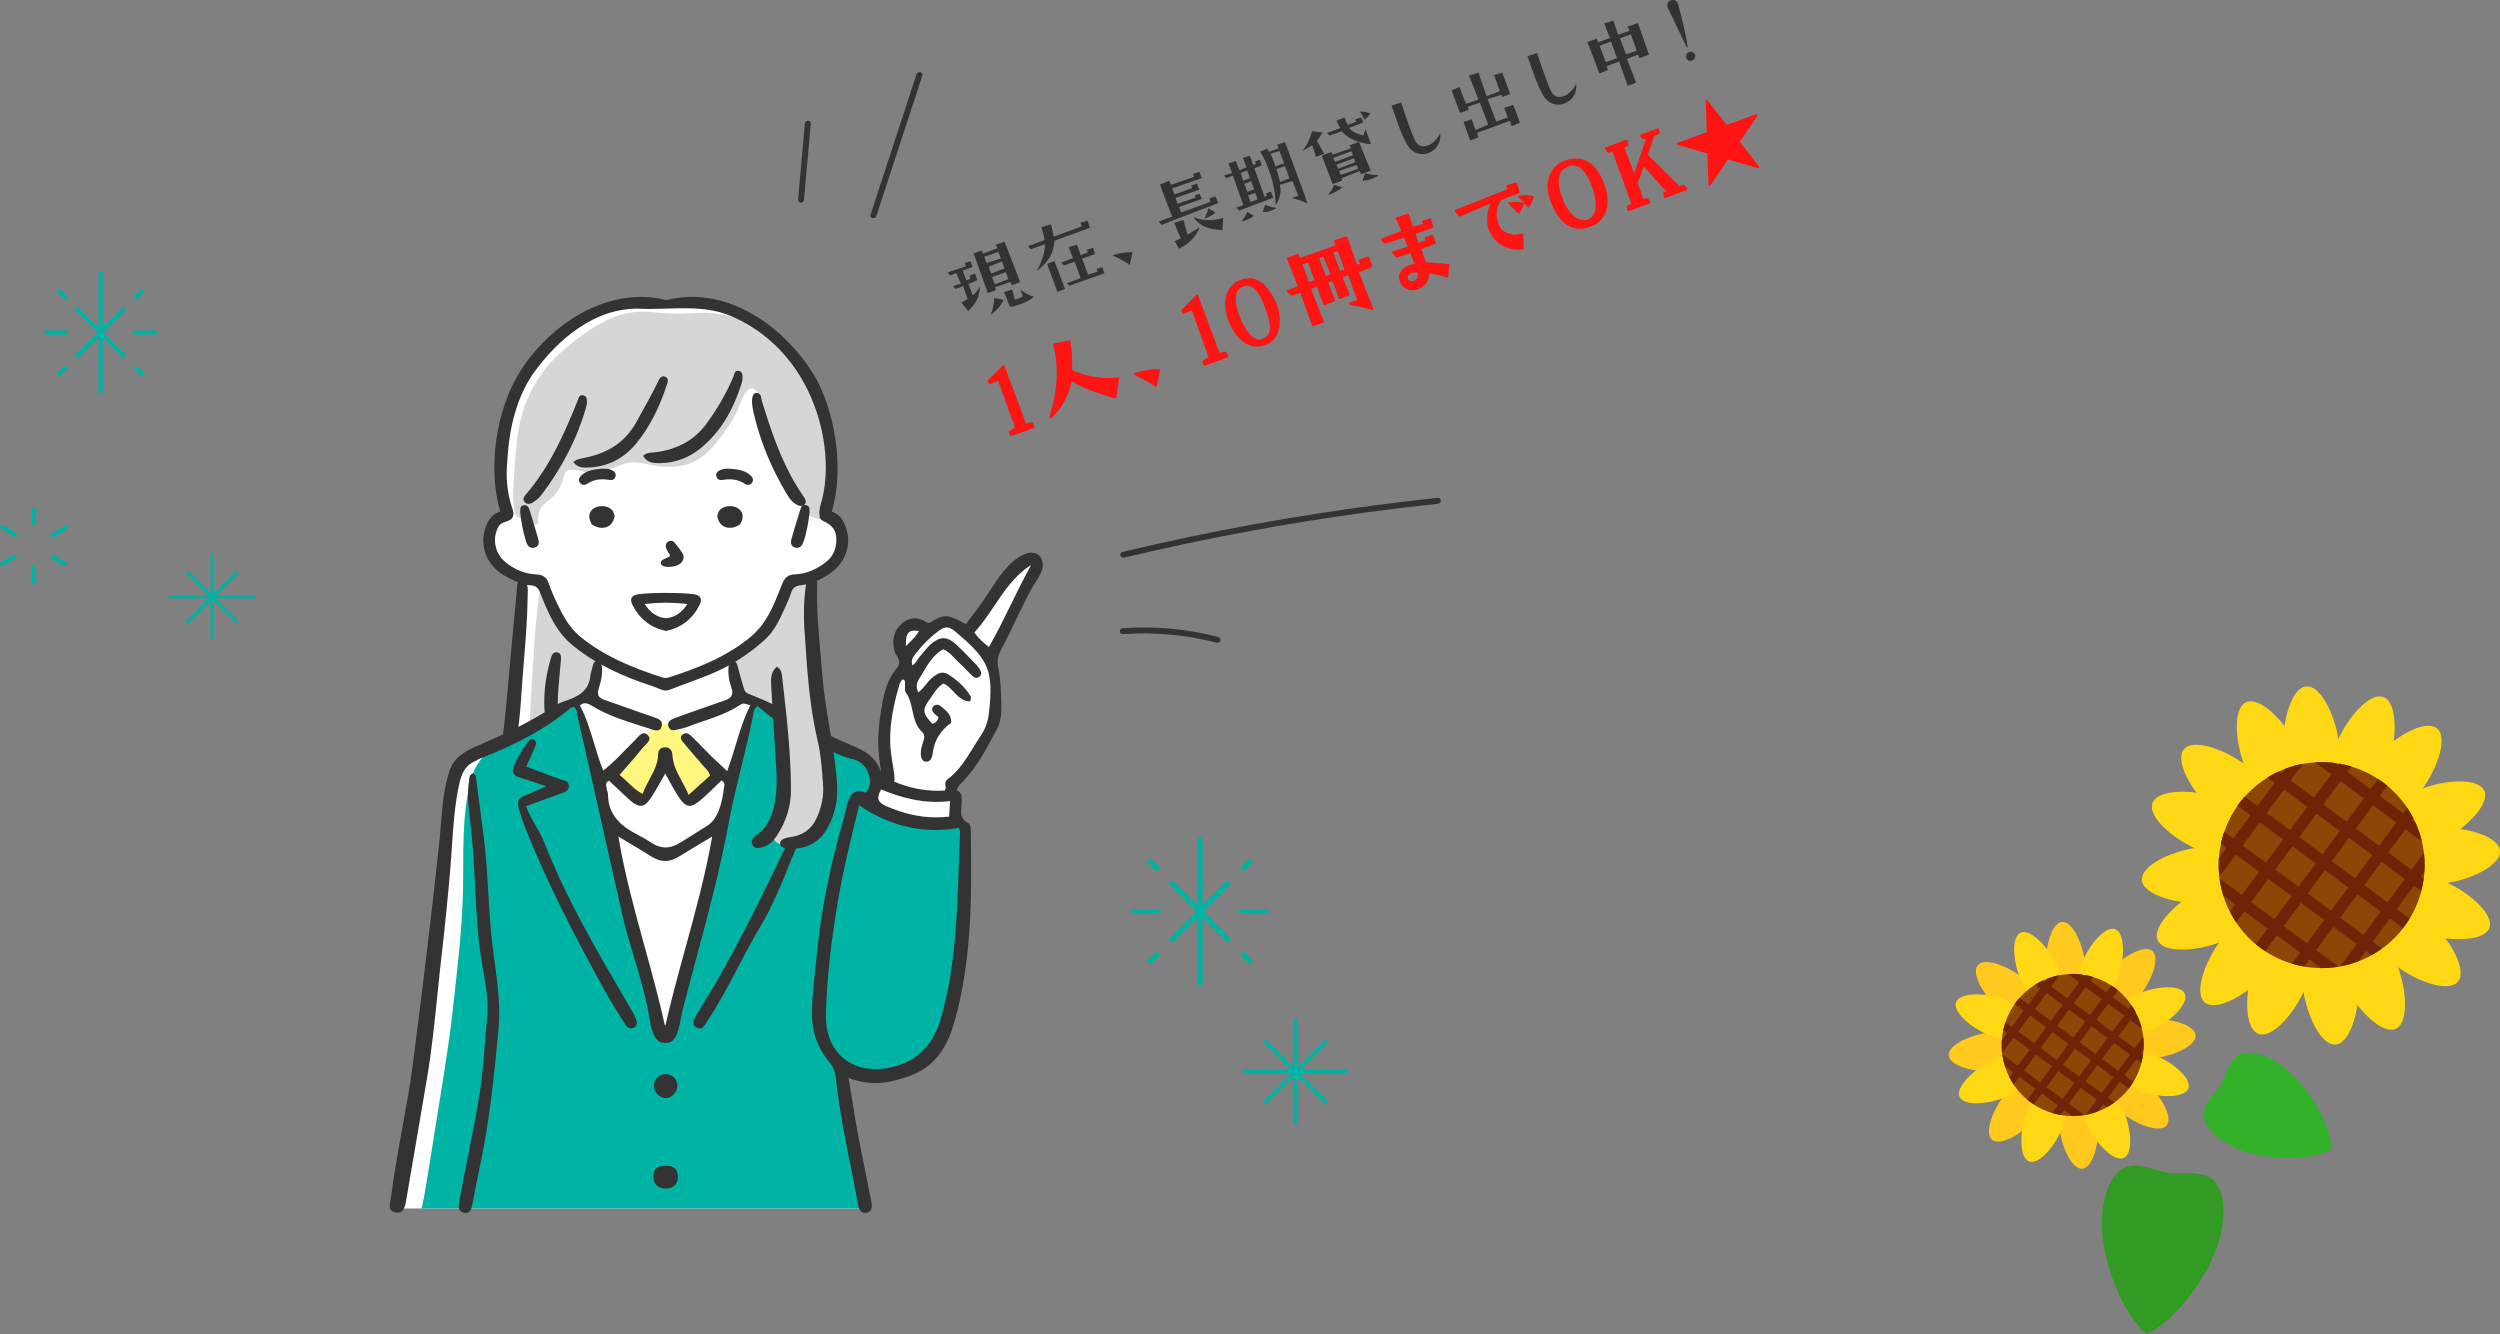 <?xml version="1.0" encoding="UTF-8"?>
<svg xmlns="http://www.w3.org/2000/svg" id="_レイヤー_2" viewBox="0 0 527.39 281.51">
  <rect x="0" y="0" width="527.39" height="281.51" fill="#808080" stroke="none"/>
  <g id="_レイヤー_4">
    <line x1="21.23" y1="82.67" x2="21.23" y2="57.66" style="fill:none; stroke:#00b4a5; stroke-linecap:round; stroke-miterlimit:10; stroke-width:.86px;"></line>
    <line x1="16.37" y1="65.29" x2="26.11" y2="75.03" style="fill:none; stroke:#00b4a5; stroke-linecap:round; stroke-miterlimit:10; stroke-width:.86px;"></line>
    <line x1="26.11" y1="65.29" x2="16.37" y2="75.03" style="fill:none; stroke:#00b4a5; stroke-linecap:round; stroke-miterlimit:10; stroke-width:.86px;"></line>
    <line x1="13.73" y1="77.67" x2="12.59" y2="78.81" style="fill:none; stroke:#00b4a5; stroke-linecap:round; stroke-miterlimit:10; stroke-width:.86px;"></line>
    <line x1="13.99" y1="70.16" x2="9.73" y2="70.16" style="fill:none; stroke:#00b4a5; stroke-linecap:round; stroke-miterlimit:10; stroke-width:.86px;"></line>
    <line x1="32.73" y1="70.16" x2="28.47" y2="70.16" style="fill:none; stroke:#00b4a5; stroke-linecap:round; stroke-miterlimit:10; stroke-width:.86px;"></line>
    <line x1="29.88" y1="61.52" x2="28.74" y2="62.66" style="fill:none; stroke:#00b4a5; stroke-linecap:round; stroke-miterlimit:10; stroke-width:.86px;"></line>
    <line x1="12.59" y1="61.52" x2="13.73" y2="62.66" style="fill:none; stroke:#00b4a5; stroke-linecap:round; stroke-miterlimit:10; stroke-width:.86px;"></line>
    <line x1="28.74" y1="77.67" x2="29.88" y2="78.81" style="fill:none; stroke:#00b4a5; stroke-linecap:round; stroke-miterlimit:10; stroke-width:.86px;"></line>
    <line x1="44.78" y1="125.97" x2="39.59" y2="131.15" style="fill:none; stroke:#00b4a5; stroke-linecap:round; stroke-miterlimit:10; stroke-width:.69px;"></line>
    <line x1="49.97" y1="120.78" x2="44.78" y2="125.97" style="fill:none; stroke:#00b4a5; stroke-linecap:round; stroke-miterlimit:10; stroke-width:.69px;"></line>
    <line x1="44.78" y1="125.97" x2="49.97" y2="131.15" style="fill:none; stroke:#00b4a5; stroke-linecap:round; stroke-miterlimit:10; stroke-width:.69px;"></line>
    <line x1="39.59" y1="120.78" x2="44.78" y2="125.97" style="fill:none; stroke:#00b4a5; stroke-linecap:round; stroke-miterlimit:10; stroke-width:.69px;"></line>
    <line x1="53.59" y1="125.87" x2="35.97" y2="125.87" style="fill:none; stroke:#00b4a5; stroke-linecap:round; stroke-miterlimit:10; stroke-width:.69px;"></line>
    <line x1="44.78" y1="117.05" x2="44.78" y2="134.68" style="fill:none; stroke:#00b4a5; stroke-linecap:round; stroke-miterlimit:10; stroke-width:.69px;"></line>
    <line x1="7.08" y1="122.84" x2="7.08" y2="119.8" style="fill:none; stroke:#00b4a5; stroke-linecap:round; stroke-miterlimit:10; stroke-width:.86px;"></line>
    <line x1="13.78" y1="119.03" x2="11.14" y2="117.51" style="fill:none; stroke:#00b4a5; stroke-linecap:round; stroke-miterlimit:10; stroke-width:.86px;"></line>
    <line x1="13.83" y1="111.32" x2="11.2" y2="112.84" style="fill:none; stroke:#00b4a5; stroke-linecap:round; stroke-miterlimit:10; stroke-width:.86px;"></line>
    <line x1="7.19" y1="107.43" x2="7.19" y2="110.47" style="fill:none; stroke:#00b4a5; stroke-linecap:round; stroke-miterlimit:10; stroke-width:.86px;"></line>
    <line x1=".49" y1="111.23" x2="3.12" y2="112.75" style="fill:none; stroke:#00b4a5; stroke-linecap:round; stroke-miterlimit:10; stroke-width:.86px;"></line>
    <line x1=".43" y1="118.94" x2="3.06" y2="117.42" style="fill:none; stroke:#00b4a5; stroke-linecap:round; stroke-miterlimit:10; stroke-width:.86px;"></line>
    <line x1="253.16" y1="207.5" x2="253.16" y2="177.07" style="fill:none; stroke:#00b4a5; stroke-linecap:round; stroke-miterlimit:10; stroke-width:1.05px;"></line>
    <line x1="247.24" y1="186.36" x2="259.09" y2="198.21" style="fill:none; stroke:#00b4a5; stroke-linecap:round; stroke-miterlimit:10; stroke-width:1.05px;"></line>
    <line x1="259.09" y1="186.36" x2="247.24" y2="198.21" style="fill:none; stroke:#00b4a5; stroke-linecap:round; stroke-miterlimit:10; stroke-width:1.05px;"></line>
    <line x1="244.04" y1="201.41" x2="242.65" y2="202.8" style="fill:none; stroke:#00b4a5; stroke-linecap:round; stroke-miterlimit:10; stroke-width:1.05px;"></line>
    <line x1="244.35" y1="192.28" x2="239.16" y2="192.28" style="fill:none; stroke:#00b4a5; stroke-linecap:round; stroke-miterlimit:10; stroke-width:1.05px;"></line>
    <line x1="267.16" y1="192.28" x2="261.97" y2="192.28" style="fill:none; stroke:#00b4a5; stroke-linecap:round; stroke-miterlimit:10; stroke-width:1.05px;"></line>
    <line x1="263.68" y1="181.76" x2="262.29" y2="183.15" style="fill:none; stroke:#00b4a5; stroke-linecap:round; stroke-miterlimit:10; stroke-width:1.05px;"></line>
    <line x1="242.65" y1="181.76" x2="244.04" y2="183.15" style="fill:none; stroke:#00b4a5; stroke-linecap:round; stroke-miterlimit:10; stroke-width:1.05px;"></line>
    <line x1="262.29" y1="201.41" x2="263.68" y2="202.8" style="fill:none; stroke:#00b4a5; stroke-linecap:round; stroke-miterlimit:10; stroke-width:1.05px;"></line>
    <line x1="273.31" y1="226.17" x2="267" y2="232.48" style="fill:none; stroke:#00b4a5; stroke-linecap:round; stroke-miterlimit:10; stroke-width:.84px;"></line>
    <line x1="279.62" y1="219.86" x2="273.31" y2="226.17" style="fill:none; stroke:#00b4a5; stroke-linecap:round; stroke-miterlimit:10; stroke-width:.84px;"></line>
    <line x1="273.31" y1="226.17" x2="279.62" y2="232.48" style="fill:none; stroke:#00b4a5; stroke-linecap:round; stroke-miterlimit:10; stroke-width:.84px;"></line>
    <line x1="267" y1="219.86" x2="273.31" y2="226.17" style="fill:none; stroke:#00b4a5; stroke-linecap:round; stroke-miterlimit:10; stroke-width:.84px;"></line>
    <line x1="284.03" y1="226.05" x2="262.59" y2="226.05" style="fill:none; stroke:#00b4a5; stroke-linecap:round; stroke-miterlimit:10; stroke-width:.84px;"></line>
    <line x1="273.31" y1="215.33" x2="273.31" y2="236.78" style="fill:none; stroke:#00b4a5; stroke-linecap:round; stroke-miterlimit:10; stroke-width:.84px;"></line>
    <path id="white" d="M182.32,254.93h-98.8s5.64-32.09,5.64-32.09c0,0,2.75-25.98,3.17-29.49.41-3.51,2.41-24.94,2.99-28.03.58-3.1.74-3.26,2.44-4.79,1.69-1.53,9.95-4.65,9.89-4.88-.06-.23,1.38-13.32,1.34-13.19-.04.12,1.56-20.88,1.56-20.88,0,0-4.32-1.28-5.65-2.89-1.32-1.61-1.94-4.17-1.49-5.9.45-1.73,1.28-3.41,2.31-4.01,1.03-.6,1.11.59.7-2.14-.41-2.73-1.49-9.58.17-16.27,1.65-6.69,2.97-9.2,4.42-11.52s4.89-6.2,7.39-8.91c2.5-2.71,9.25-5.12,11.97-5.78,2.72-.66,10.12.08,10.12.08,0,0,5.31-1.24,9.28-.21,3.96,1.03,5.8,1.44,8.99,3.63,3.19,2.19,4.8,3.34,7.27,5.9s5.53,8.09,6.77,11.06c1.24,2.97,2.35,6.23,2.64,8.79.29,2.56-.08,9.7-.45,11.27-.37,1.57-.63,3.44-.46,4.1s1.1.69,2.06,2.1c.96,1.4,1.37,3.67.67,5.78-.7,2.1-1.44,2.6-2.6,3.38-1.16.78-2.93,1.16-3.22,2.06-.29.91-.37,2.44-.37,2.81s.95,20.1,1.28,23.44c.33,3.34,1.73,8.25,1.73,8.25,0,0,4.29,1.57,4.58,1.73.29.17,4.83,2.39,5.24,3.43.41,1.03.55,2.22,1.57,2.6,1.01.38,2.23,1.32,2.35.87.12-.45-.76-2.34-1.13-4.37s-.41-8.1.3-11.44,1.75-6.03,2.87-8.02c.62-1.09.76-1.7.65-2.34-1.13-1.92-2.19-4.02-.97-6.1,1.39-2.38,4.84-1.9,6.72-.4.06-.05.11-.11.17-.16.77-.7,1.63-1.34,2.7-1.48,2.08-.27,4.47,1.21,5.74,2.77.03-.03.04-.05.04-.05,0,0,6.4-9.52,8.88-12.27,2.48-2.75,2.89-3.33,4.13-2.75,1.24.58,2.39.25,1.16,2.02-1.24,1.77-9.62,18.24-9.62,18.24,0,0,1.32,8.7.99,10.77-.33,2.07-.25,3.68-1.65,5.7-1.4,2.02-6.56,9.28-7.14,9.99-.58.7-1.24,1.4-.7,2.02s.78.66.83,1.4c.04.74-.12,4.42-.12,4.42,0,0,2.02,1.03,2.29,1.65.27.62.06,3.8,0,6.4-.06,2.6-.52,18.86-1.67,24.47-1.16,5.61-1.86,11.14-3.59,14.24-1.73,3.1-2.93,4.29-5.53,5.32-2.6,1.03-5.57,2.64-8.46,2.27-2.89-.37-7.51-2.89-7.51-2.89,0,0,1.69,12.22,2.44,15.39.74,3.18,2.72,14.87,2.72,14.87Z" style="fill:#fff; stroke-width:0px;"></path>
    <g id="color">
      <path d="M183.29,254.93s-94.39,0-94.4,0c.33,0,2.75-15.85,2.95-17.11,1.27-8.01,2.69-16.02,3.59-24.08.86-7.67,1.79-15.33,2.15-23.04.35-7.62-.26-15.21,1.02-22.78.69-4.11,1.59-7.25,5.06-9.79,2.86-2.1,6.24-3.33,9.24-5.2,4.4-2.74,7.98-5.03,7.98-5.03l1.04,1.1s1.73,4.72,2.22,6.94c.49,2.22,4.55,21.02,5.36,24.51.81,3.49,6.55,24.22,6.91,26.69.35,2.47,3.55,11.87,3.55,11.87,0,0,1.71-2.18,2.35-4.36.63-2.18,15.62-63.19,15.62-63.19l1.07-3.66c1.07.59,2.15,1.18,3.23,1.77,1.2.66,1.75.78,2.01,2.08.26,1.26.65,2.49.87,3.77.85,4.92.65,10.03-.6,14.87-.41,1.59-1.58,3.84-1.29,5.47.28,1.59,1.89,2.6,3.42,2.18,2.39-.64,4.22-1.09,5.89-3.06,1.47-1.74,2.37-3.95,2.74-6.19.36-2.25.25-4.54-.03-6.79-.14-1.09-.39-2.17-.51-3.26-.04-.33.03-2.39-.21-2.51,1.14.58,2.15,1.09,2.95,1.47,2.64,1.25,8.37,2.67,7.53,6.64-.39,1.84-.55,3.75-.41,5.63,0,0-.26,1.02,2.79,2.14,3.04,1.12,5.11,1.76,8.93,1.81,3.82.05,5.06-1.17,6.3,0,1.24,1.17,1.34,1.71,1.34,3.2s-.98,26.2-2.53,32.28c-1.55,6.08-1.03,8.06-3.51,11.69-2.48,3.63-2.84,3.55-4.95,4.55-2.12,1-3.56,2.01-6.55,1.53-2.99-.48-6.5-1.07-7.58-1.81-1.08-.75-.88.28-.88.28l5.37,29.39Z" style="fill:#00b4a5; stroke-width:0px;"></path>
      <path d="M142.04,152.73c-.05.15,9.59,10.42,9.59,10.42l-5.98,5.64-1.88-.89-3.42-7.14s-4.14,7.34-4.29,7.64c-.15.3-.64.54-1.29.59-.64.05-5.93-5.79-5.93-5.79l9.64-10.47h3.56Z" style="fill:#fff780; stroke-width:0px;"></path>
      <path d="M165.74,158.65c-.11-1.18-.28-2.36-.52-3.53.07-.25.12-.5.12-.76,0-.17,0-.33,0-.5,0-.59-.02-1.18-.08-1.76-.1-1.06-.6-1.93-1.42-2.39-.66-.51-1.48-.74-2.3-1.06-1.1-.43-2.21-.97-3.35-1.42-.41-.16-.81-.31-1.2-.45-.09-.11-.17-.23-.25-.34-1.34-1.88-2.11-4.33-1.56-6.61.53-2.17,2.14-2.68,3.84-3.83,4.1-2.74,5.54-8.03,6.79-12.45.27-.97,1.13-1.31,1.92-1.2.64-1.74,3.68-1.62,3.44.43-1.38,11.64,1.13,23.11,2.93,34.57.74,4.71,1.94,9.98.15,14.6-1.42,3.67-5.11,6.67-9.29,6.2-1.03-.12-2.16-1.03-1.71-2.19,2.15-5.54,3.04-11.4,2.49-17.31Z" style="fill:#d6d6d6; stroke-width:0px;"></path>
      <path d="M113.63,126.43c.05-.47.11-.94.16-1.41.06-.51.11-1.03.17-1.54.03-.26-.05-.9.35-.89.04,0,.08.01.12.01,0,.32.08.62.3.83.21.2.4.41.58.63.56,3.42,2.26,6.69,4.67,9.33.01.03.02.06.03.08l.2.17c1.05,1.11,2.22,2.11,3.48,2.95.44.34.88.68,1.34,1,.31.29.59.62.77,1.01.46.99.27,2.29.25,3.36-.03,1.21,0,2.38-.58,3.42-.03.06-.07.11-.1.17-1.2.54-2.26,1.36-3.46,1.91-.21.1-.75.32-1.17.5-.38.17-.76.34-1.11.56-.75.45-1.46.93-2.23,1.34-.93.51-1.8,1.05-2.64,1.71-.58.46-1.26,1.03-1.67,1.35-.45.34-.91.67-1.39.98,0-.07,0-.15,0-.22.18-4.33.41-8.65.7-12.97.15-2.16.26-4.32.42-6.47.15-2.04.38-4.08.61-6.12.06-.56.13-1.12.19-1.68Z" style="fill:#d6d6d6; stroke-width:0px;"></path>
      <path d="M108.43,100.87c.32-4.63.48-9.33,1.79-13.79,1.54-5.22,4.69-9.95,8.89-13.43,4.41-3.66,9.35-7.4,15.3-7.88,1.77-.14,3.54.12,5.31.26,1.74.14,3.5.17,5.24.08.99-.05,1.98-.13,2.97-.13.03,0,.06,0,.09,0,3.2.02,7.93.71,10.63,2.55,1.99,1.36,4.36,2.52,6.14,4.14,1.91,1.75,3.5,4.28,4.99,6.38,1.36,1.92,2.62,3.93,3.69,6.03,1.14,3.46,1.92,6.99,2.43,10.57.17,2.16.29,4.33.3,6.5,0,.09,0,.18,0,.28-.29,1.15-.59,2.29-.92,3.43-.26.89-.49,1.89-.76,2.91-.62.23-1.23.49-1.84.76-1.48-.3-2.99-1.24-3.52-2.25-.88-1.71-4.31-8.58-5.74-12.63-1.43-4.05-2.24-8.21-2.24-8.51,0-1.32-1.74-5.34-3.38-3.86-1.25,1.13-1.74,3.52-2.54,5-1.09,2.01-2.36,3.93-3.79,5.71-1.44,1.8-3.1,3.5-5.2,4.48-2.88,1.34-6.24,1.15-9.35.54-1.25-.25-2.52-.56-3.79-.44-3.19.3-5.81,2.73-9.16,2.12-1.04-.19-2.97-.82-4-.53-1.03.29-1.02,1.49-1.32,2.35-.49,1.39-1.24,2.63-2.37,3.61-.56.49-1.2.9-1.7,1.45-.82.91-1.22,2.2-1.04,3.41.02.15.05.32-.05.44-.07.08-.18.12-.28.14-.27.07-.52.11-.76.14-1.08-.74-2.26-1.3-3.49-1.73-1.11-2.22-.67-5.98-.52-8.09Z" style="fill:#d6d6d6; stroke-width:0px;"></path>
    </g>
    <g id="outline">
      <path d="M171.3,213.25c-.12,4.22,1.1,7.79,3.72,10.89.77.92,1.17,1.92,1.32,3.37.67,6.32,1.93,12.65,3.16,18.77.52,2.61,1.06,5.31,1.55,7.97.2,1.08.66,1.63,1.39,1.63.1,0,.21-.01.32-.03.42-.08.72-.26.91-.54.26-.38.31-.94.16-1.72-.39-2.01-.8-4.05-1.2-6.02-.56-2.77-1.14-5.63-1.66-8.45-.48-2.56-.88-5.12-1.32-7.83-.2-1.24-.4-2.52-.62-3.83l-.02-.1.09.04c1.81.72,3.61,1.07,5.49,1.07,2.24,0,4.54-.48,7.46-1.56,4.62-1.7,7.56-5.25,9.24-11.17,3.64-12.75,3.74-25.68,3.51-40.04,0-.08,0-.16,0-.24,0-.71,0-1.52-.62-1.86-1.61-.88-1.5-2.17-1.37-3.54.02-.17.03-.33.04-.5.1-1.32-.01-2.02-.38-2.41-.16-.17-.38-.29-.67-.36.19-.61.46-1.07.83-1.43,3.02-2.96,5.09-6.65,7.12-10.49.19-.36.38-.71.56-1.07.66-1.24.96-2.74.92-4.6v-.77c-.06-2.49-.11-5.07-.64-7.55-.28-1.3-.11-2.44.54-3.7.24-.46.47-.91.71-1.37,1.97-3.83,3.68-7.79,5.75-11.57.74-1.36,1.79-2.58,2.25-4.08.46-1.5-.14-3.3-1.88-3.56-.64-.1-1.3.08-1.9.34-3.32,1.45-5.55,5.13-7.47,8.02-.69,1.04-1.4,2.12-2.16,3.13-.59.79-1.17,1.57-1.78,2.39l-.89,1.2-.04-.02c-1.86-1.04-2.92-1.56-3.9-1.65-.1,0-.21-.01-.31-.01-.98,0-1.94.48-3.46,1.42h-.02s-.02,0-.02,0c-.05,0-.1-.02-.15-.02-.15-.02-.33-.05-.45-.13-.74-.48-1.47-.75-2.16-.82-.11-.01-.22-.02-.33-.02-.9,0-1.79.36-2.62,1.06-1.61,1.37-2.18,3.21-1.69,5.48.11.52.33,1.04.62,1.45.67.96.61,1.78-.19,2.74-1.83,2.19-2.49,4.86-2.87,6.94-.11.58-.21,1.17-.3,1.76-.37,2.31-.63,4.64-.61,6.98.01,2.04.35,4.07.62,6.09-.01-.04-.03-.07-.04-.11-.74-2.31-2.37-3.94-5.15-5.13-2.53-1.09-4.6-2.02-6.51-2.93,0,0,.01.17.02.23.71.93.82,2.06.29,3.02l.11.06c1.71.84,3.55,1.71,5.58,2.16,1.2.27,2.33,1.3,2.93,2.69.57,1.33.57,2.71-.02,3.7-.13.22-.29.42-.47.6-3.64-1.61-3.86,2.77-4.61,5.34-.88,3.05-1.69,6.11-2.41,9.2-1.44,6.17-2.55,12.43-3.19,18.74-.11,1.06-.23,2.13-.34,3.16-.35,3.13-.71,6.37-.8,9.59ZM200.42,168.99l-.19,3.28h-.05c-.9.11-1.8.16-2.68.16-3.49,0-6.98-.79-10.67-2.43-.83-.37-1.32-.8-1.48-1.32-.17-.55-.01-1.21.51-2.1l.02-.04.04.02c4.36,1.78,8.06,2.61,11.64,2.61h0c.93,0,1.86-.06,2.78-.17h.07ZM193.88,133.12l-.04.07c-.57.98-1.33,1.73-2.3,2.68l-.43.42v-.13c-.05-1.45.14-2.29.6-2.73.28-.27.68-.4,1.23-.4.13,0,.26,0,.41.02.14.01.29.03.45.06h.08ZM208.64,136.44l-.03.06-.05-.04c-1.15-.96-2.13-1.78-2.99-2.97l-.03-.04.03-.03c1.57-1.72,2.88-3.68,4.16-5.58,2.1-3.14,4.27-6.39,7.63-8.55l.08.07c-1.47,2.63-2.81,5.37-4.11,8.02-1.46,2.99-2.97,6.08-4.69,9.06ZM199.92,164.35c-.36.27-.55.74-.48,1.23.03.19.05.4.08.62h0s0,.03,0,.03c-.07.18-.14.37-.21.55-.47.03-.93.04-1.39.04-3.13,0-6.24-.64-9.26-1.91.1-.94-.04-1.9-.2-2.84-.31-1.86-.63-3.69-.67-5.58-.08-4.14.8-8.23,1.99-12.17.07-.24.21-.46.35-.68.04-.07.09-.14.13-.21h0s0-.02,0-.02c.01,0,.03-.02.1-.04.03,0,.05-.02.07-.03h.02s.02,0,.02,0c.48.11.46.45.44.83,0,.1-.01.2,0,.3,0,.15,0,.33,0,.49-.02.4-.04.81.15,1.08.84,1.12,1.13,2.5,1.42,3.83.35,1.63.71,3.32,2.07,4.57.62.58.45,1.28.17,2.13-.3.91-.61,1.98-.4,3.1.11.59.48.96,1.01,1.01.03,0,.07,0,.1,0h.03c.45,0,.83-.27,1.03-.74.14-.33.24-.68.27-1.02.29-2.64,1.59-4.81,3.88-6.43l.02-.02v-.03c.06-1.61-.97-2.46-1.97-3.28l-.21-.17c-.22-.19-.47-.3-.72-.32-.03,0-.07,0-.1,0-.25,0-.49.09-.69.27-.45.39-.44.94.02,1.47.25.29.56.53.8.72.06.05.12.09.17.13l.03.02v.04c-.34,1.02-.81,1.26-1.27,1.36h-.03s-.02-.02-.02-.02c-2.08-2.21-2.15-2.94-.5-5.22.18-.25.35-.5.52-.75.63-.93,1.28-1.9,2.3-2.49h.02s.03,0,.03,0c.85.35,1.47,1.01,2.13,1.72.87.93,1.77,1.89,3.23,2.03.08,0,.15.01.23.01h.05s0-.05,0-.05c.02-.16.06-.31.09-.44.06-.25.1-.42.02-.55-1.07-1.79-2.65-3.32-4.81-4.69-.3-.19-.62-.3-.94-.33-.06,0-.12,0-.18,0-.95,0-1.81.68-2.46,1.28-.37.34-.68.73-1.01,1.15-.47.59-.95,1.2-1.64,1.69l-.06.04-.03-.07c-.39-.97-.33-1.87.16-2.66.26-.41.51-.84.76-1.26,1.13-1.92,2.29-3.89,4.34-5.1h.02s.02,0,.02,0c.97.35,1.61,1.04,2.24,1.7.24.26.49.52.75.76.64.59,1.26,1.22,1.86,1.83.34.35.72.74,1.1,1.11.31.3.64.59,1.02.62.03,0,.05,0,.08,0,.2,0,.39-.08.58-.22.76-.62.3-1.29-.1-1.88l-.02-.03c-.18-.26-.4-.53-.68-.81-.36-.37-.71-.73-1.07-1.1l-.02-.02c-.95-.99-1.94-2.01-2.96-2.95-.91-.84-1.69-1.27-2.47-1.34-.08,0-.16-.01-.24-.01-.83,0-1.67.4-2.65,1.25-.57.5-1.06,1.09-1.54,1.67-.23.28-.47.57-.72.85-.2.22-.37.48-.53.73-.28.43-.57.88-1.05,1.2l-.06.04-.02-.07c-.33-.99.11-1.66.71-2.43,1.48-1.89,3.04-3.45,4.79-4.75.72-.54,1.23-.76,1.72-.76.05,0,.1,0,.15,0,.44.04.91.26,1.57.74.13.09.24.2.36.31.07.07.15.14.22.2,6.67,5.63,7.61,7.96,6.66,16.64-.21,1.91-.76,3.49-1.68,4.85-.58.84-1.12,1.73-1.65,2.59-1.48,2.41-3.01,4.9-5.39,6.68ZM174.22,213.83c.26-7.89,1.19-16.2,2.84-25.41.84-4.7,1.93-9.24,3.09-14.04.35-1.45.71-2.95,1.06-4.44l.02-.08.07.05c5.06,3.44,10.45,5.18,16,5.18,1.6,0,3.26-.14,4.91-.43h.04s.02.03.02.03c.07.16.13.27.17.36.07.14.11.22.11.3-.12,2.47-.2,4.98-.29,7.4-.36,10.59-.74,21.54-3.76,32.03-1.56,5.41-4.66,8.72-9.49,10.11-1.48.43-2.93.64-4.31.64-3.04,0-5.64-1.03-7.52-2.97-2.05-2.12-3.06-5.14-2.94-8.73Z" style="fill:#333; stroke-width:0px;"></path>
      <path d="M96.89,253.35c.02-.11.05-.23.07-.34.56-3.15,1.2-6.33,1.82-9.41.83-4.15,1.7-8.44,2.37-12.7.54-3.41.82-6.89,1.09-10.26.16-1.95.32-3.97.53-5.95.35-3.31-.27-6.79-.86-10.15-.06-.34-.12-.69-.18-1.03-.97-5.54-1.25-11.24-1.52-16.75-.19-3.83-.38-7.79-.81-11.67-.07-.63-.15-1.28-.23-1.9-.34-2.72-.69-5.53-.23-8.33.02-.13.03-.27.04-.41.04-.56.07-1.09.84-1.3.57.3.61.86.66,1.4.01.13.02.26.04.38.22,1.59.43,3.22.63,4.79.24,1.84.48,3.73.74,5.6.6,4.28.86,8.67,1.11,12.91.21,3.63.43,7.39.87,11.07.15,1.23.32,2.48.48,3.68.63,4.62,1.27,9.41.8,14.33-.86,9.02-1.84,19.25-4,29.18-.32,1.47-.61,2.98-.89,4.43-.22,1.17-.45,2.38-.7,3.56-.13.64-.47,1.41-1.34,1.41-.11,0-.22-.01-.33-.03-.85-.17-1.22-.81-1.1-1.89.02-.2.07-.41.11-.61Z" style="fill:#333; stroke-width:0px;"></path>
      <path d="M148.81,210.99c.66-1.06,1.34-2.17,1.98-3.27,5.65-9.75,10.47-19.7,15.33-29.88.2.05.41.08.62.1.5.04,1.03.08,1.57.11-.43.98-.92,2.12-1.37,3.24l-.11.27c-1.88,4.7-3.82,9.55-6.47,13.98-1.65,2.75-3.16,5.64-4.63,8.43-2.02,3.85-4.11,7.83-6.57,11.52-.07.11-.15.23-.22.35-.35.56-.71,1.14-1.3,1.14h0c-.18,0-.38-.05-.59-.16-.39-.19-.62-.44-.72-.75-.17-.58.18-1.26.53-1.86.63-1.08,1.29-2.16,1.94-3.2Z" style="fill:#333; stroke-width:0px;"></path>
      <path d="M111.29,156.61l.02-.02c.25-.31.53-.66.91-.66.14,0,.29.05.45.15.62.38.44.94.21,1.48-.4.9-.81,1.81-1.25,2.78-.19.42-.39.86-.6,1.32l-.02.05.06.02c.71.27,1.41.53,2.1.8,1.75.66,3.4,1.29,5.08,1.89.15.05.31.1.47.14.66.18,1.28.36,1.29,1.22.01,1.03-.78,1.31-1.62,1.6l-.16.06c-1.67.59-3.32,1.19-5.06,1.82-.71.26-1.42.51-2.14.78l-.05.02.02.05c.55,1.55,1.33,2.91,2.09,4.22.67,1.16,1.3,2.26,1.76,3.45,4.57,11.71,10.99,22.7,17.21,33.32l1.13,1.94c.35.59.7,1.23.97,1.89.38.94.2,1.58-.54,1.91-.18.08-.36.12-.53.12h0c-.44,0-.84-.28-1.18-.84-.41-.66-.83-1.34-1.24-1.98-.91-1.45-1.86-2.95-2.7-4.47-6.15-11.13-12.53-23.18-17.49-35.89-.27-.69-.49-1.42-.69-2.12-.12-.39-.24-.8-.36-1.19-.43-1.31,0-2.16,1.32-2.67.87-.34,1.74-.72,2.74-1.17.49-.22,1.01-.45,1.59-.7l.13-.06-.14-.05c-.68-.23-1.31-.45-1.91-.65-1.28-.44-2.38-.82-3.51-1.15-.7-.2-1.16-.52-1.35-.93-.18-.39-.14-.88.11-1.46.94-2.15,1.84-3.7,2.91-5.01Z" style="fill:#333; stroke-width:0px;"></path>
      <path d="M140.46,245.93h.09c.9,0,1.51.21,1.91.62.38.39.56.95.55,1.76-.02,1.48-1.03,2.44-2.57,2.44-.05,0-.1,0-.16,0-1.52-.07-2.48-1.06-2.45-2.54.03-1.61.79-2.27,2.63-2.27Z" style="fill:#333; stroke-width:0px;"></path>
      <path d="M140.41,231.65h-.04c-1.29-.03-2.44-1.29-2.42-2.65.02-1.37,1.08-2.41,2.47-2.41.05,0,.09,0,.14,0,1.36.07,2.36,1.15,2.33,2.51-.04,1.36-1.19,2.55-2.48,2.55Z" style="fill:#333; stroke-width:0px;"></path>
      <path d="M82.46,255.23c.2.29.55.48,1.05.56.13.02.26.03.38.03h0c1.34,0,1.59-1.43,1.79-2.58.83-4.79,1.66-9.67,2.46-14.38.62-3.64,1.25-7.41,1.89-11.11,1.04-6.05,1.68-12.33,2.3-18.41.28-2.76.57-5.61.9-8.39.7-6.05,1.31-12.19,1.81-18.26.11-1.39.21-2.81.3-4.18.29-4.35.59-8.84,1.55-13.15.49-2.2,1.23-3.85,3.26-4.75.3-.13.59-.28.82-.47.11-.04.21-.08.32-.12.18-.07.37-.14.55-.21,7.49-2.97,13.14-6.09,17.76-9.8.1-.08.2-.18.3-.27.29-.29.59-.58,1.07-.58.04,0,.09,0,.14,0h.01s.01.01.01.01c.47.35.55.86.62,1.35.02.15.04.29.07.42,1.38,6.11,2.78,12.33,4.13,18.34,1.73,7.7,3.52,15.67,5.29,23.5.7,3.1,1.63,6.2,2.53,9.19,1.11,3.71,2.26,7.54,2.99,11.42.07.37.13.74.19,1.1.15.9.3,1.82.58,2.69.46,1.4.94,2.85,2.81,2.85h.04c1.84-.02,2.32-1.54,2.71-2.77.25-.79.4-1.64.55-2.45.11-.63.23-1.28.39-1.9.88-3.4,1.8-6.85,2.7-10.18,2.55-9.5,5.19-19.33,7.01-29.18.73-3.96,1.71-7.93,2.65-11.77.92-3.76,1.88-7.64,2.6-11.51v-.07c.08-.35.15-.75.82-1.22l.04-.03.03.03c1.11,1.01,2.32,1.96,3.7,2.92-.04-.41-.07-.83-.1-1.24-.02-.28-.04-.56-.06-.84-.03-.31.02-.62.12-.93-1.35-.8-2.85-1.4-4.31-1.99-.46-.18-.91-.37-1.37-.55-.69-.29-.85-.83-1.01-1.36-.46-1.56-.89-3.13-1.25-4.49-.16-.58-.33-1.06-.9-1.06-.05,0-.09,0-.14,0-.66.08-.81.65-.87,1.26-.13,1.39.07,2.86.6,4.37.25.7.27,1.24.06,1.66-.21.43-.66.76-1.42,1.02-3.03,1.04-6.1,2.13-9.07,3.19l-.84.3c-.53.19-1.08.38-1.54.68-.51.33-.67.9-.42,1.48.18.41.54.65.97.65.08,0,.17,0,.25-.03l.22-.04c.93-.19,1.89-.38,2.77-.73,1.07-.42,2.17-.8,3.24-1.16,2.54-.87,5.17-1.76,7.48-3.3.38-.26.6-.37.88-.37.25,0,.53.09,1.05.26l.36.12-.03.06c-1.34,2.66-2.18,5.46-3.08,8.41-.53,1.74-1.08,3.54-1.73,5.33l-.03.08-.06-.06c-.42-.4-.83-.78-1.23-1.15-.88-.81-1.7-1.58-2.51-2.38-.56-.55-1.11-1.12-1.64-1.67-.61-.64-1.25-1.3-1.9-1.92-.36-.35-.86-.83-1.38-.83-.25,0-.49.11-.73.33-.67.63-.17,1.21.28,1.73.06.07.12.13.17.2.83,1.02,1.71,2.03,2.56,3.01.49.57.99,1.14,1.48,1.72.11.13.22.24.34.37.39.4.79.82,1,1.56v.03s-4.52,4.08-4.52,4.08l-.03-.07c-.41-.99-.91-1.91-1.39-2.8-.97-1.79-1.88-3.48-2-5.55-.06-1.04-.54-1.58-1.45-1.62-.03,0-.07,0-.1,0-.92,0-1.44.52-1.46,1.47-.05,1.98-.91,3.58-1.82,5.27-.52.97-1.06,1.97-1.43,3.04l-.02.06-.06-.03c-1.25-.7-2.18-1.58-3.16-2.51-.51-.48-1.03-.98-1.61-1.45l-.04-.04.04-.04c.48-.56.97-1.11,1.44-1.65,1.18-1.35,2.3-2.62,3.36-3.97.14-.18.33-.37.53-.56.47-.46.95-.93.94-1.45,0-.26-.14-.52-.41-.77-.25-.23-.5-.35-.76-.35-.57,0-1.09.58-1.55,1.1-.15.17-.3.33-.44.47-.67.65-1.33,1.33-1.97,1.99-1.4,1.45-2.85,2.95-4.56,4.27l-.06.04-.03-.07c-.75-1.85-1.32-3.77-1.88-5.62-.81-2.68-1.64-5.45-2.98-7.98l-.02-.04.03-.03c.33-.31.68-.45,1.06-.45.53,0,1.04.29,1.6.63,3.11,1.91,6.6,3.01,9.98,4.08.74.23,1.51.48,2.26.72l.08.03c.39.13.82.27,1.21.27.55,0,.88-.3,1.03-.94.27-1.18-.71-1.52-1.67-1.85h-.03c-1.76-.62-3.55-1.25-5.27-1.86-1.69-.6-3.44-1.21-5.16-1.81-1.25-.43-1.58-1.14-1.15-2.43.57-1.7.78-3.08.68-4.36-.05-.68-.17-1.36-.93-1.41-.03,0-.06,0-.08,0-.71,0-.86.65-1,1.28-.05.24-.12.48-.19.71-.11.38-.22.78-.26,1.17-.35,3.36-2.76,4.44-5.65,5.41-.68.23-1.4.59-2.06,1.03-5.31,3.54-11.03,6.12-16.91,8.67-1.04.45-1.92.97-2.65,1.58-1.05.71-1.84,1.73-2.31,3.02-.98,2.68-1.37,5.56-1.6,7.76-.13,1.23-.23,2.49-.33,3.7-.1,1.24-.2,2.53-.33,3.76-.63,5.81-1.29,11.7-1.97,17.52-1.14,9.78-2.36,19.68-3.63,29.42-.6,4.62-1.45,9.28-2.27,13.79-.86,4.73-1.75,9.62-2.36,14.46-.03.15-.06.3-.09.46-.15.76-.3,1.55.05,2.07ZM130.46,176.48l.1.06c.73.44,1.44.86,2.13,1.27,1.52.9,2.95,1.75,4.35,2.66,1.22.79,2.27,1.16,3.28,1.16,1.01,0,2.06-.37,3.29-1.15,1.41-.9,2.85-1.75,4.37-2.66.7-.42,1.42-.84,2.16-1.29l.1-.06-.02.12c-1.4,8.02-3.56,15.88-5.65,23.49-1.45,5.26-2.94,10.71-4.2,16.23h-.11c-1.25-5.67-2.79-11.25-4.28-16.64-2.06-7.47-4.18-15.19-5.51-23.07l-.02-.12ZM128.46,164.71l.03-.02.03.03c.45.42.9.85,1.35,1.28,1.01.96,2.05,1.96,3.12,2.89.87.75,1.56,1.1,2.16,1.1.74,0,1.42-.52,2.18-1.68.7-1.05,1.33-2.16,1.99-3.34.31-.55.63-1.11.97-1.69l.05-.08.05.08c.28.5.55.99.81,1.47.55,1,1.08,1.95,1.64,2.87,1.06,1.71,1.8,2.38,2.64,2.38.69,0,1.51-.47,2.72-1.56.94-.85,1.87-1.74,2.76-2.6.4-.39.8-.77,1.2-1.15l.03-.03.04.02c.47.26.65.54.59.95-.35,2.42-.7,5.01-2.09,7.09-.72,1.08-1.7,1.59-2.79,2.27l-3.77,2.37c-1.33.84-2.68,1.59-4.31,1.38-1.28-.17-2.13-.74-3.18-1.41-1.11-.71-2.3-1.28-3.44-1.94-2.97-1.72-4.97-4.18-4.97-7.75,0-.24-.07-.48-.15-.73-.06-.19-.12-.38-.14-.58-.01-.09-.03-.19-.05-.29-.1-.46-.21-.98.52-1.33Z" style="fill:#333; stroke-width:0px;"></path>
      <path d="M107.44,122c.6.31,1.22.6,1.86.84-.18.34-.22.72-.24,1.05v.18c-.39,4.09-.77,8.18-1.14,12.28l-.05.57c-.34,3.74-.68,7.47-1.02,11.21-.16,1.78-.36,3.56-.55,5.29l-.22,1.97c-.04.35-.09.75-.04,1.11v.08s.08-.04.08-.04c1-.52,2.02-1.1,3.03-1.72h.02s0-.04,0-.04c.47-3.22.7-6.36.85-8.73.14-2.25.33-4.52.51-6.72.36-4.39.73-8.92.78-13.4,0-.18,0-.37.02-.56.03-.66.05-1.33-.14-1.98.29.05.58.09.88.11.91.06,1.47.49,1.82,1.39.95,2.43,1.92,4.86,3.32,7.1.92,1.47,1.98,2.79,3.34,3.93,4.97,4.16,10.78,6.75,16.91,8.78.64.21,1.27.47,1.89.73.62.26,1.26.35,1.87.1,3.84-1.54,7.81-2.74,11.52-4.61,3.12-1.57,5.91-3.59,8.48-5.85,2.17-1.91,3.33-4.53,4.48-7.1.45-1,.9-2,1.23-3.03.3-.96.93-1.33,1.89-1.46.42-.05.83-.13,1.24-.22-.56,3.28-.51,6.55-.39,9.34.01.28.04.56.07.83l.04.39c.47,7.41.96,15.07,2.71,22.47.66,2.81.88,5.69,1.08,8.46l.06.79c.18,2.39-.3,4.8-1.42,7.17-1.07,2.26-2.87,3.53-5.49,3.88-.46.06-.89.16-1.25.3-.7.27-1,.69-.86,1.25.14.6.74.69,1.13.75.54.08,1.07.12,1.58.12,3.17,0,5.69-1.52,7.28-4.4,1.61-2.91,2.24-6.14,1.94-9.87-.3-3.76-.93-7.54-1.54-11.19-.61-3.67-1.24-7.45-1.54-11.22-.11-1.34-.23-2.7-.34-4.02v-.07c-.43-4.74-.86-9.63-.74-14.47,0-.18,0-.37,0-.55v-.29c-.01-.13-.02-.27-.03-.41,1.14-.49,2.2-1.13,3.21-1.9,3.42-2.64,4.35-7.04,2.25-10.78-.55-.98-1.37-1.58-2.35-1.91,2.41-7.94,1.2-19.22-2.98-27.47-2.64-4.82-6.54-9.23-10.97-12.41-4.94-3.54-10.3-5.42-15.51-5.42-1.8,0-3.6.23-5.35.67-.02,0-.03,0-.05,0s-.03,0-.05,0c-1.74-.44-3.53-.66-5.34-.66-4.9,0-9.98,1.63-14.7,4.71-4.28,2.8-8.13,6.73-10.84,11.09-2.53,4.1-4.26,9.13-5,14.54-.72,5.27-.43,10.41.84,14.91-2.06.7-2.91,2.41-3.37,4.4-.13.56-.14,1.16-.19,1.62.05,3.94,2.2,6.42,5.49,8.1ZM106.56,118.51c-2.18-1.76-2.78-4.98-1.4-7.41.37-.65.97-.88,1.63-1.07.23-.07.44-.15.62-.26.29-.11.55-.32.71-.61.23-.42.26-1,.07-1.55-.04-.22-.12-.46-.23-.69-.97-3.09-1.29-6.3-.94-9.54.36-7.52,2.17-13.72,5.36-18.43,2.79-3.95,6.06-7.27,9.46-9.61,4.08-2.81,8.31-4.23,12.59-4.23.47,0,.94.02,1.41.05.38,0,.78.01,1.2.01,1.21,0,2.45-.04,3.64-.07,1.2-.04,2.43-.07,3.63-.07,3.07,0,6.67.21,10.11,1.73,5.95,2.58,10.93,6.96,14.42,12.68,4.74,7.76,6.54,17.92,4.6,25.87-.05.22-.12.45-.19.69-.24.84-.49,1.71-.36,2.52l.02.13h0c-.11.61.23,1.02.82,1.29,2.12.96,2.92,2.31,2.66,4.7-.17,1.55-.82,2.89-2.12,3.91-1.95,1.53-4.11,2.52-6.65,2.62-1.31.05-2.06.66-2.56,1.88-1.03,2.52-1.95,5.09-3.4,7.45-.91,1.49-1.99,2.77-3.36,3.9-5.05,4.16-11.02,6.51-17.19,8.51-.53.17-1.02.12-1.52-.04-6.17-2-12.1-4.41-17.17-8.55-2.37-1.94-3.66-4.47-4.92-7.07-.66-1.37-1.25-2.78-1.74-4.21-.43-1.26-1.26-1.81-2.57-1.86-2.54-.09-4.71-1.09-6.64-2.64Z" style="fill:#333; stroke-width:0px;"></path>
      <path d="M140.84,116.26c-.39-.57-.5-1.14-.3-1.56.16-.35.51-.58.93-.62.02,0,.04,0,.07,0,.01,0,.02,0,.04,0,.42.02.64.28.75.42l.45.55c.12.14.26.31.38.48.1.13.2.27.28.4v.02c.08.1.16.21.25.34.19.25.38.51.47.86.14.53-.02,1.09-.43,1.54-.42.46-1.04.67-1.49.77-.28.06-.55.09-.82.11h-.08c-.07.01-.14.02-.21.02-.09,0-.18,0-.26,0-.04,0-.08,0-.12,0-.19,0-.36-.03-.52-.07-.92-.23-.86-.78-.82-.95v-.02c.08-.24.29-.38.48-.5l.03-.02c.16-.1.33-.18.46-.24.11-.05.23-.09.32-.12.11-.04.21-.08.29-.12.13-.07.24-.17.31-.27.05-.08.05-.11.05-.11,0-.06-.11-.22-.17-.31-.12-.18-.24-.38-.35-.58Z" style="fill:#333; stroke-width:0px;"></path>
      <path d="M126.99,106.77c.98,0,1.84.39,2.31,1.05l.03.04.34.96-.02.1c-.26,1.52-1.25,2.43-2.64,2.43h0c-.7,0-1.43-.24-2.08-.67l-.07-.05-.04-.08c-.74-1.24-.54-2.1-.24-2.6.43-.73,1.36-1.18,2.41-1.18Z" style="fill:#333; stroke-width:0px;"></path>
      <path d="M151.67,107.82c.47-.66,1.33-1.05,2.31-1.05,1.06,0,1.98.45,2.41,1.18.3.5.5,1.37-.24,2.6l-.04.08-.07.05c-.65.43-1.38.67-2.08.67h0c-1.39,0-2.38-.91-2.64-2.43l-.02-.1.34-.96.03-.04Z" style="fill:#333; stroke-width:0px;"></path>
      <path d="M151.9,99.18c.47-.21.98-.31,1.63-.31.31,0,.67.02,1.13.07l.31.03c1.17.15,2.4.41,3.38,1.34.55.53.64,1.05.27,1.55-.21.28-.49.43-.81.43-.03,0-.07,0-.1,0-.19-.02-.38-.09-.56-.21-.8-.54-1.66-.85-2.62-.94-.21-.02-.42-.03-.64-.03-.45,0-.92.04-1.43.13-.11.02-.22.03-.32.03-.05,0-.1,0-.14,0-.43-.04-.72-.28-.86-.7-.24-.76.29-1.17.77-1.39Z" style="fill:#333; stroke-width:0px;"></path>
      <path d="M122.62,100.31c.98-.93,2.2-1.19,3.37-1.34l.31-.03c.46-.05.82-.07,1.13-.07.65,0,1.16.09,1.63.31.48.22,1.01.63.77,1.39-.13.42-.42.65-.85.7-.05,0-.09,0-.14,0-.1,0-.21-.01-.32-.03-.51-.09-.98-.13-1.43-.13-.22,0-.43.01-.64.03-.96.09-1.82.4-2.62.94-.18.12-.37.19-.56.21-.03,0-.07,0-.1,0-.32,0-.6-.15-.81-.43-.38-.51-.29-1.03.27-1.55Z" style="fill:#333; stroke-width:0px;"></path>
      <path d="M133.25,126.09c-.21.39-.14.89.2,1.58,1.46,2.89,3.85,4.75,6.92,5.41l.13.03.13-.03c3.07-.65,5.46-2.52,6.92-5.41.34-.68.41-1.18.2-1.58-.21-.4-.68-.64-1.43-.74-1.83-.24-3.7-.26-5.51-.27h-.22c-.27,0-.54,0-.81,0-2.05,0-3.62.09-5.08.28-.76.1-1.22.34-1.43.74ZM136,127.41c1.59-.17,3.06-.26,4.5-.27,1.44.01,2.91.1,4.5.27-1.13,1.82-2.73,2.89-4.51,3-1.77-.11-3.36-1.17-4.49-3Z" style="fill:#333; stroke-width:0px;"></path>
      <path d="M139.15,97.7h-.21c-1.14,0-2.42-.11-3.23-1.45l-.05-.08.07-.06c.64-.57,1.29-.61,1.92-.65.16,0,.31-.02.47-.04,4.8-.59,8.37-2.56,10.92-6.04,2.32-3.17,4.24-6.51,5.68-9.91.04-.1.08-.22.11-.35.11-.4.25-.9.81-.9.08,0,.17.01.26.03.79.18.75.98.73,1.56v.04c-.01.23-.03.53-.12.82-1.92,6.17-4.66,10.56-8.64,13.84-2.54,2.09-5.47,3.16-8.71,3.2Z" style="fill:#333; stroke-width:0px;"></path>
      <path d="M121.34,97.19c.17-.12.29-.2.43-.24.51-.15,1.05-.28,1.61-.39,5.04-.99,8.58-3.43,10.83-7.47l.32-.57c1.44-2.58,2.93-5.25,4.26-7.95l.06-.13c.22-.47.5-1.05,1.08-1.05.12,0,.25.03.39.08.83.33.55,1.15.36,1.69-.02.05-.04.1-.05.15-1.66,5.02-3.76,9.02-6.42,12.25-2.73,3.31-6.26,5.02-10.51,5.08-.05,0-.15,0-.15,0-.88,0-1.8-.13-2.54-1.09l-.08-.1.1-.06c.12-.08.22-.14.31-.21Z" style="fill:#333; stroke-width:0px;"></path>
      <path d="M111.53,106.31c-.3,0-.57-.11-.79-.33-.67-.65-.1-1.31.24-1.71,5.09-5.97,8.15-12.99,10.84-19.67.04-.09.07-.19.1-.29.14-.42.31-.95.87-.95.08,0,.16.01.25.03.8.19.79.93.77,1.52v.24c-.02.08-.03.15-.05.23-.03.17-.06.36-.12.54-1.84,6.49-5.04,12.75-9.5,18.59-.45.59-1.09,1.06-1.6,1.41-.24.17-.62.36-1.02.36Z" style="fill:#333; stroke-width:0px;"></path>
      <path d="M158.72,85.52c-.03-.17-.05-.34-.08-.5-.06-1.3.26-2.09.83-2.12.03,0,.05,0,.08,0,.86,0,.97.64,1.06,1.15.03.14.05.28.09.4,1.83,6.05,3.91,12.44,7.48,18.25.27.43.55.86.83,1.28.25.38.51.76.76,1.16.31.5.29.96-.06,1.32-.06.06-.12.11-.19.15.09-.04.2-.06.32-.06.05,0,.11,0,.17.01.81.13.79.78.77,1.18,0,.15-.01.28,0,.4v.05s0,.03,0,.03c-.29,2.16-.6,4.26-1.35,6.27-.26.7-.72,1.09-1.29,1.09-.14,0-.28-.02-.43-.07-.44-.14-1.11-.55-.75-1.81.55-1.9,1.15-3.93,1.81-6.01l.03-.1c.09-.3.22-.72.54-.93-.11.04-.22.07-.35.07-.2,0-.41-.05-.66-.15-1.15-.47-1.79-1.42-2.4-2.44-3.28-5.48-5.62-11.24-6.96-17.12-.12-.52-.2-1.04-.27-1.49v-.03Z" style="fill:#333; stroke-width:0px;"></path>
      <path d="M109.76,107.68c-.01-.35-.04-.99.75-1.1.06,0,.12-.01.17-.01.73,0,.93.68,1.06,1.13l.05.16c.54,1.68,1.04,3.38,1.52,5.02l.15.52c.19.66.52,1.76-.65,2.11-.16.05-.32.07-.46.07-.96,0-1.28-1.03-1.43-1.53-.56-1.8-.94-3.75-1.18-5.93v-.05s.01-.05.01-.05c.02-.08.02-.21.01-.34Z" style="fill:#333; stroke-width:0px;"></path>
      <path d="M159.49,176.25c2.55-1.68,3.4-4.3,3.9-6.64.67-3.13.45-6.36.24-9.49v-.09c-.05-.61-.09-1.22-.12-1.82-.11-1.97-.24-3.97-.36-5.91v-.03c-.16-2.5-.33-5.08-.46-7.62v-.09c-.07-1.26-.14-2.68,1.08-3.82l.12-.11.13.09c.79.55.87,1.22.94,1.82l.07.62c.89,7.69,1.82,15.63,1.83,23.52,0,3.37-1,6.61-3,9.64-.83,1.27-1.76,2.02-2.93,2.37l-.1.03c-.32.1-.65.2-.98.2h-.03c-.46,0-.8-.21-1.04-.63-.42-.73-.17-1.45.7-2.03Z" style="fill:#333; stroke-width:0px;"></path>
      <path d="M117.36,137.6c.06,0,.12,0,.18.01.9.14.83,1.04.78,1.71v.03c-.07.96-.17,1.94-.26,2.88-.19,2-.38,4.07-.4,6.12,0,.09,0,.2,0,.31,0,1.04.02,2.77-1.33,2.83h-.08c-.85,0-1.34-.63-1.4-1.77-.18-3.65.29-7.35,1.4-11.01.11-.36.34-1.11,1.1-1.11Z" style="fill:#333; stroke-width:0px;"></path>
    </g>
    <path d="M206.73,60.51c-.07,1.13-.3,2.08-.7,2.85-.33.64-.93,1.39-1.79,2.26l-1.45-1.79c.63-.3,1.08-.55,1.33-.75l-.93-2.7-1.62.55-.56-.56,1.72-.52-1-2.21-1.35.42-.45-.6c.25-.1,1.53-.53,3.84-1.29l-.27-.68c.47-.17.88-.3,1.23-.4.25.68.38,1.09.41,1.23l-2.07.77.81,2.07.79-.34-.17-.66,1.16-.46c.09.18.18.39.26.63.09.24.17.5.25.78l-1.87.79.92,2.42c.62-.58,1.12-1.18,1.48-1.81ZM215.21,59.55l-1.82.63-.2-.69-3.31,1.1.23.62-1.71.62-3.01-8.37,1.71-.62.25.69,3.07-1.17-.37-.73,1.87-.63c1.48,3.75,2.58,6.6,3.29,8.55ZM211.14,54.53c-.12-.3-.29-.76-.53-1.4l-3,1.04c.03.07.21.5.54,1.29l2.98-.93ZM211.38,55.17l-2.81,1.06.54,1.48,2.79-1.08c-.02-.06-.19-.55-.51-1.46ZM211.73,63.27c-.61,1.25-1.51,2.28-2.7,3.1.48-1.34.71-2.51.7-3.52l2.01.42ZM212.73,58.89l-.54-1.48-2.93,1.02.61,1.54c.08-.03,1.04-.39,2.86-1.08ZM218.11,62.59c-.72.64-1.63,1.16-2.74,1.56-.78.28-1.55.48-2.32.58l-1.23-3.1,1.69-.56.58,2.14c.24-.06.47-.13.7-.22.34-.12.67-.27.99-.45l-.57-1.52c.91.78,1.88,1.3,2.91,1.58Z" style="fill:#333; stroke-width:0px;"></path>
    <path d="M229.4,46.56c.24.58.41,1.08.51,1.49l-7.47,2.72c-.08,1.13-.32,2.11-.71,2.94-.58,1.22-1.58,2.38-3.01,3.48,1.21-2.37,1.78-4.26,1.71-5.68l-2.95,1.07-.62-.64,3.52-1.31c-.22-1.08-.45-1.97-.7-2.7l2.03-.6c.27.97.46,1.84.57,2.6l5.92-2.19-.27-.73,1.47-.47ZM224.67,60.97l-1.6.6-2.18-5.9,1.54-.58c1.01,2.55,1.76,4.51,2.25,5.88ZM232.55,56.38c.21.59.36,1.02.44,1.27l-7.37,2.61-.55-.5,2.89-1.09-1.27-3.44-2.26.77-.59-.6,2.52-.95-.95-2.31,1.79-.53.77,2.21,1.51-.57-.22-.56,1.35-.42c.14.44.27.89.38,1.34l-2.71.95,1.28,3.4,1.98-.67-.21-.56,1.22-.38Z" style="fill:#333; stroke-width:0px;"></path>
    <path d="M238.36,55.89c-.91-.63-2.14-1.31-3.67-2.02,1.41-.48,2.82-.7,4.22-.67l-.56,2.69Z" style="fill:#333; stroke-width:0px;"></path>
    <path d="M257.01,42.83l-11.96,4.6-.61-.7,2.83-1.01c-1.25-3.23-2.1-5.5-2.56-6.8l1.97-.8.34.88,4.89-1.69-.2-.64,1.32-.41.49,1.3-6.24,2.18.47,1.29,3.72-1.34-.18-.54,1.21-.41c.27.71.45,1.13.53,1.26l-5.06,1.77.44,1.2,3.8-1.26-.13-.5.98-.32.45,1.08-4.77,1.7.41,1.14,6.21-2.22-.22-.71,1.25-.46.63,1.4ZM253.06,47.91c-.57,1.82-2.02,3.34-4.34,4.57l-.9-1.63c.55-.24.97-.43,1.26-.58-.5-1.15-.95-2.23-1.34-3.26l1.89-.63c.38,1.27.68,2.31.88,3.11.96-.53,1.81-1.05,2.56-1.57ZM258.04,45.99l-.15,2.55c-1.38-.03-2.51-.23-3.41-.59-1.26-.52-2.15-1.23-2.66-2.12.86.32,1.64.51,2.35.58,1.08.09,2.38-.04,3.88-.41ZM256.41,44.82c-.57.56-1.35,1-2.33,1.31.46-.9.73-1.63.79-2.2l1.54.89Z" style="fill:#333; stroke-width:0px;"></path>
    <path d="M265.77,33.74c.07.16.14.33.2.49.08.22.15.43.2.65l-1.56.62,2.15,6,.48-.12-.18-.59,1.07-.37c.06.19.21.62.46,1.3l-7.18,2.7-.62-.64,1.51-.5-2.24-6.25-1.33.57-.53-.57,1.71-.55-.78-2,1.6-.5.73,1.92,1.5-.6-.75-2.02,1.46-.42.71,2,.57-.28-.19-.53,1.01-.33ZM263.69,37.59c-.19-.49-.38-1.03-.59-1.62l-1.36.53s.18.58.5,1.62l1.45-.53ZM264.51,45.51c-.38.36-.93.67-1.65.94-.31.11-.63.21-.96.28.64-.83,1.05-1.51,1.22-2.03l1.39.82ZM264.58,39.97c-.14-.42-.36-1.01-.64-1.76l-1.43.59.62,1.65,1.45-.48ZM265.29,42.06c-.13-.38-.3-.84-.52-1.38l-1.48.54c.14.35.31.81.51,1.39l1.5-.54ZM271.08,29.94c.13.39.67,1.86,1.62,4.41l2.01,5.37c.52,1.39.88,2.46,1.09,3.23-.92-.5-2.02-.89-3.29-1.17l1.36-.48c-.45-1.19-.85-2.22-1.21-3.09l-2.66.75c.32,1.6.02,3.04-.9,4.32,0-2.35-.49-4.84-1.44-7.46-.52-1.43-1.12-2.71-1.81-3.86l1.46-.6.4.65,2.02-.72-.31-.75,1.67-.59ZM269.32,43.88c-.4.25-.8.45-1.2.59-.69.25-1.27.32-1.76.22l.55-1.49c.73.32,1.53.55,2.4.68ZM270.88,34.48c-.07-.27-.4-1.14-.97-2.63l-1.88.58c.15.3.34.73.54,1.3.14.38.29.83.45,1.34l1.85-.59ZM271.04,35.02l-1.76.66c.1.28.36,1.19.78,2.72.31-.11.96-.37,1.93-.77-.07-.28-.18-.64-.33-1.06-.16-.44-.36-.95-.61-1.54Z" style="fill:#333; stroke-width:0px;"></path>
    <path d="M278.97,27.93c-.24.51-.61,1.1-1.12,1.77.46.86.96,1.77,1.47,2.73l-1.7.67-.78-2.47c-.29.21-.95.6-2,1.17.96-1.36,1.61-2.74,1.95-4.12l2.18.25ZM289.16,36.01l-2.08.74-.22-.65-3.89,1.49.2.49-2.04.76c-.95-2.56-1.71-4.57-2.28-6.02l2.07-.76.16.59,3.9-1.38-.3-.62,2.02-.7,2.45,6.05ZM287.55,25.85l-2.98,1.14c.59.73,1.61,1.26,3.05,1.59l.43-1.34,1.18,3.19c-2.78-.26-4.83-1.17-6.16-2.74l-2.62.9-.51-.54,2.78-1.01c-.35-.64-.61-1.17-.79-1.59l1.71-.66c.36.89.59,1.41.69,1.55l1.75-.64-.16-.54,1.22-.39c.12.27.26.63.42,1.07ZM283.16,39.53c-.3.3-.78.61-1.42.94-.58.31-1.11.53-1.57.68.25-.35.49-.7.73-1.04.3-.47.46-.86.48-1.15l1.78.57ZM285.44,32.73l-.34-.83-3.8,1.4.33.85,3.81-1.42ZM285.93,34.18l-.32-.78-3.68,1.34.35.86,3.65-1.42ZM286.5,35.6l-.29-.8-3.7,1.26.36.84,3.62-1.3ZM289.11,23.94l-1.19,1.34c-.39-.74-.73-1.32-1.04-1.73.83-.04,1.57.09,2.23.39ZM290.85,36.96c-.47.33-.97.58-1.5.78-.67.24-1.3.37-1.91.39l.51-1.6c.8.26,1.77.41,2.9.43Z" style="fill:#333; stroke-width:0px;"></path>
    <path d="M303.81,28.09c.13.95-.04,1.82-.52,2.59-.5.82-1.23,1.38-2.2,1.68-.82.25-1.64.2-2.44-.15-.8-.36-1.43-.96-1.88-1.82-.65-1.19-1.27-2.62-1.88-4.28-.15-.42-.38-1.08-.69-1.99-.28-.8-.5-1.42-.65-1.83l2.04-.67c.5,1.63,1.09,3.34,1.76,5.14.63,1.7,1.05,2.73,1.27,3.09.62,1.03,1.56,1.29,2.82.76.42-.18.84-.48,1.26-.9.5-.5.87-1.04,1.11-1.61Z" style="fill:#333; stroke-width:0px;"></path>
    <path d="M318.58,19.86l-1.69.61-.17-.47-2.91.9,1.83,4.74,2.46-.84-.78-2.05,1.88-.61c.5,1.1.97,2.35,1.44,3.75l-1.78.7-.33-1.1-6.94,2.54.3.93-1.72.7c-.67-1.82-1.15-3.13-1.42-3.95l1.71-.54.82,2.26,2.66-1.14-1.76-4.64-2.56.88.23.64-1.87.63c-.32-.91-.9-2.5-1.75-4.77l1.65-.65c.48,1.25.95,2.42,1.4,3.52l2.61-.9c-.77-2.04-1.44-3.72-2.01-5.04l2.03-.65c.62,1.88,1.18,3.54,1.7,4.96l2.8-1.05-1.24-3.4,1.75-.49c.75,2,1.3,3.51,1.65,4.54Z" style="fill:#333; stroke-width:0px;"></path>
    <path d="M332.49,17.66c.13.95-.04,1.82-.52,2.59-.5.82-1.24,1.38-2.2,1.68-.83.25-1.64.2-2.44-.15-.8-.36-1.43-.96-1.88-1.82-.64-1.19-1.27-2.62-1.88-4.28-.15-.42-.38-1.08-.69-1.99-.28-.8-.5-1.42-.65-1.83l2.04-.67c.5,1.63,1.09,3.34,1.76,5.14.63,1.7,1.05,2.73,1.27,3.09.62,1.03,1.56,1.29,2.82.76.42-.18.84-.48,1.26-.9.5-.5.87-1.04,1.11-1.61Z" style="fill:#333; stroke-width:0px;"></path>
    <path d="M345.55,4.9l2.32,6.63-2.03.74-.3-.77-2.33.94,1.95,4.98-1.78.7-1.82-5.15-2.66,1,.33.8-1.84.72c-1.13-3.04-1.97-5.24-2.51-6.61l1.96-.72.28.76,2.52-.9-1.23-3.09,1.94-.6,1.02,3,2.4-.84-.44-.9,2.2-.7ZM339.85,8.76l-2.4.89,1.31,3.46,2.35-.82c-.26-.79-.69-1.97-1.27-3.53ZM344.03,7.27l-2.3.8,1.28,3.37,2.26-.73c-.26-.67-.67-1.82-1.23-3.44Z" style="fill:#333; stroke-width:0px;"></path>
    <path d="M354.02.92c.97,3.57,1.65,6.58,2.03,9.03l-.2.07c-.82-1.67-2.16-4.46-4.02-8.38-.15-.31-.16-.62-.03-.94.13-.32.35-.53.68-.64.34-.11.65-.08.96.08s.5.42.59.77ZM357.54,11.47c.13.26.12.53-.03.82-.15.28-.37.45-.65.51-.57.11-.95-.08-1.14-.59-.1-.28-.09-.54.04-.79.13-.25.34-.4.64-.46.19-.1.4-.09.64.03s.41.29.5.49Z" style="fill:#333; stroke-width:0px;"></path>
    <path d="M218.03,90.04l-4.75,1.73-.22-.67,1.36-.77-3.69-10.3-1.91.74-.21-.4c1.31-1.27,2.34-2.3,3.07-3.09l4.62,12.39,1.34-.37.39.73Z" style="fill:#ff1414; stroke:#ff1414; stroke-linecap:round; stroke-linejoin:round; stroke-width:.5px;"></path>
    <path d="M235.84,79.85l-.56,3.93c-4.41-1.22-7.57-2.51-9.49-3.86-.02,1.01-.36,2.23-1.01,3.67-.8,1.76-1.85,3.22-3.14,4.39,1.77-5.8,2.02-10.89.74-15.28l3.2-.64c.31,2.06.42,4.11.35,6.15,1.1.61,2.56,1.09,4.39,1.44,2.05.39,3.9.46,5.54.21Z" style="fill:#ff1414; stroke:#ff1414; stroke-linecap:round; stroke-linejoin:round; stroke-width:.5px;"></path>
    <path d="M243.81,81.3c-1.07-.75-2.51-1.54-4.32-2.38,1.67-.56,3.32-.83,4.97-.79l-.65,3.17Z" style="fill:#ff1414; stroke:#ff1414; stroke-linecap:round; stroke-linejoin:round; stroke-width:.5px;"></path>
    <path d="M258.87,75.17l-4.75,1.73-.22-.67,1.36-.77-3.69-10.3-1.91.74-.21-.4c1.31-1.27,2.34-2.3,3.07-3.09l4.61,12.39,1.34-.37.39.73Z" style="fill:#ff1414; stroke:#ff1414; stroke-linecap:round; stroke-linejoin:round; stroke-width:.5px;"></path>
    <path d="M268.71,63.38c.16.32.3.65.43,1.01.59,1.62.75,3.17.47,4.67-.32,1.78-1.24,2.95-2.76,3.5-1.74.63-3.33.32-4.79-.94-1.17-1.01-2.1-2.46-2.78-4.33-.6-1.65-.74-3.2-.42-4.63.38-1.66,1.35-2.79,2.91-3.37,2.77-1.04,5.08.33,6.93,4.09ZM267.11,64.84c-.61-1.61-1.18-2.75-1.71-3.43-.95-1.23-2.03-1.63-3.24-1.19-1.93.7-2.23,2.9-.89,6.58.5,1.38,1.13,2.54,1.87,3.48,1.1,1.38,2.2,1.85,3.3,1.42,1.25-.48,1.82-1.51,1.71-3.07-.06-.86-.41-2.12-1.04-3.78Z" style="fill:#ff1414; stroke:#ff1414; stroke-linecap:round; stroke-linejoin:round; stroke-width:.5px;"></path>
    <path d="M288.64,54.36c.16.47.35,1.08.58,1.83l-2.87,1.07,3.1,7.89c-1.11-.34-2.04-.59-2.78-.73-.4-.08-1.01-.19-1.83-.35l1.79-.63-2.08-5.71-1.66.64c.11.28.38.9.8,1.87.33.76.59,1.39.76,1.86l-1.82.72c-.31-.93-.58-1.71-.81-2.34-.23-.64-.42-1.12-.57-1.45l-1.35.45c.79,2.17,1.28,3.45,1.48,3.85l-2.01.77c-.82-2.25-1.28-3.56-1.39-3.92l-1.74.63,2.78,7.05-2.01.69-2.54-7.08-1.94.66-.82-.7,2.38-.87-2.35-6,2.04-.74.25.93,8.01-2.83-.4-1.04,2.35-.75,2.15,6.08,1.02-.45-.28-.83,1.75-.55ZM277.66,59.25c-.3-.63-.83-2.02-1.6-4.18l-1.61.5c.11.31.62,1.72,1.51,4.25l1.7-.58ZM280.97,58c-.7-1.8-1.25-3.18-1.66-4.16l-1.34.53c.15.39.69,1.77,1.61,4.15l1.39-.53ZM283.94,56.96c-.38-1.09-.93-2.52-1.64-4.29l-1.37.48c.62,1.56,1.18,3,1.66,4.32l1.35-.51Z" style="fill:#ff1414; stroke:#ff1414; stroke-linecap:round; stroke-linejoin:round; stroke-width:.5px;"></path>
    <path d="M305.5,55.97l-.23,2.29c-.71-.19-1.4-.37-2.07-.53s-1.37-.28-2.07-.35c.17.46.14,1-.09,1.59-.3.75-.85,1.3-1.66,1.66-.96.42-1.82.44-2.59.07-.68-.35-1.12-.89-1.32-1.64-.17-.6-.09-1.17.22-1.68.29-.45.72-.8,1.28-1.05.43-.19,1.01-.35,1.73-.5l-1.03-2.76-2.97,1.02-.78-.82,3.34-1.05-.91-2.39-4.17,1.33-.62-.62,4.38-1.68-1.22-2.8,2.27-.74.92,2.8,2.61-.72-.23-.64,1.37-.41.48,1.49-3.8,1.38.79,2.33,1.91-.69-.23-.62,1.32-.44c.21.49.38.96.53,1.39l-3.12,1.24c.43,1.26.81,2.31,1.13,3.16,1.29,0,2.92.13,4.88.39ZM299.23,57.24c-.53-.04-1.03,0-1.51.13-.39.1-.69.31-.88.63-.2.32-.2.65-.03.99.13.26.37.43.69.51s.67.04,1.03-.11c.42-.18.68-.52.78-1.01.07-.37.04-.75-.08-1.13Z" style="fill:#ff1414; stroke:#ff1414; stroke-linecap:round; stroke-linejoin:round; stroke-width:.5px;"></path>
    <path d="M319.77,38.73c.15.42.34,1.02.57,1.81l-3.8,1.44c-.55.74-.89,1.58-1.01,2.53-.15,1.04-.01,2.03.41,2.97.45,1,1.19,1.68,2.24,2.03.95.33,1.93.32,2.92-.02l.1,2.85c-2.11.26-3.88-.27-5.29-1.58-.59-.56-1.09-1.25-1.48-2.08-.49-1.19-.6-2.46-.34-3.79.21-1.11.57-1.98,1.11-2.61l-7.22,3.17-.83-.97,11.17-4.42-.34-.75,1.78-.59ZM321.23,42.97l-.84,1.86c-.32-.39-.97-1.04-1.95-1.93.74-.05,1.22-.08,1.42-.08.53,0,.98.05,1.36.15ZM323.35,41.58l-.91,1.91c-.32-.39-.94-1.06-1.85-1.99.69-.04,1.15-.07,1.39-.07.53,0,.98.05,1.37.15Z" style="fill:#ff1414; stroke:#ff1414; stroke-linecap:round; stroke-linejoin:round; stroke-width:.5px;"></path>
    <path d="M338.19,38.92c.7,1.96.87,3.67.5,5.14-.43,1.72-1.57,2.92-3.43,3.6-1.86.68-3.51.43-4.96-.73-1.16-.94-2.13-2.4-2.91-4.39-.89-2.29-.91-4.26-.07-5.9.66-1.29,1.7-2.17,3.12-2.63,1.88-.62,3.52-.4,4.91.64,1.2.89,2.14,2.32,2.84,4.27ZM336.03,39.15c-.53-1.44-1.15-2.55-1.88-3.33-1.02-1.08-2.15-1.39-3.39-.93-2.32.86-2.79,3.15-1.43,6.88.79,2.14,1.81,3.59,3.07,4.37.89.55,1.73.7,2.52.46.82-.26,1.39-.86,1.71-1.81.47-1.38.27-3.26-.6-5.64Z" style="fill:#ff1414; stroke:#ff1414; stroke-linecap:round; stroke-linejoin:round; stroke-width:.5px;"></path>
    <path d="M355.66,39.88l-4.42,1.63-.08-.72.73-.35-5.2-5.78-1.47,3.9,1.27,3.65,1-.16.43.66-4.36,1.56-.12-.66,1-.57-4.12-11.32-.97.25-.55-.65,4.32-1.6.1.86-.9.37,2.44,6.36,2.87-8.38-.91.23-.47-.54,3.52-1.3.11.69-1.13.5-1.4,4.25,6.89,6.76.88-.28.54.63Z" style="fill:#ff1414; stroke:#ff1414; stroke-linecap:round; stroke-linejoin:round; stroke-width:.5px;"></path>
    <path d="M370.49,24.36l-3.78,5.55,4.13,5.29-6.41-1.86-3.77,5.57-.22-6.72-6.43-1.84,6.3-2.29-.23-6.67,4.1,5.26,6.31-2.3Z" style="fill:#ff1414; stroke:#ff1414; stroke-linecap:round; stroke-linejoin:round; stroke-width:.5px;"></path>
    <path d="M193.35,15.65c-3.23,9.87-6.46,19.73-9.69,29.6-.25.77.96,1.09,1.21.33,3.23-9.87,6.46-19.73,9.69-29.6.25-.77-.96-1.09-1.21-.33h0Z" style="fill:#333; stroke-width:0px;"></path>
    <path d="M303.36,105.02c-17.39,1.84-34.68,4.54-51.8,8.11-4.94,1.03-9.87,2.14-14.78,3.31-.78.19-.45,1.39.33,1.21,16.87-4.03,33.94-7.23,51.13-9.56,5.03-.68,10.07-1.28,15.11-1.82.79-.08.8-1.33,0-1.25h0Z" style="fill:#333; stroke-width:0px;"></path>
    <path d="M169.79,26.09c-.48,5.35-.95,10.7-1.43,16.05-.07.8,1.18.8,1.25,0,.48-5.35.95-10.7,1.43-16.05.07-.8-1.18-.8-1.25,0h0Z" style="fill:#333; stroke-width:0px;"></path>
    <path d="M236.84,133.78c6.68-.49,13.38.12,19.87,1.82.78.2,1.11-1,.33-1.21-6.58-1.73-13.41-2.36-20.2-1.87-.8.06-.8,1.31,0,1.25h0Z" style="fill:#333; stroke-width:0px;"></path>
    <path d="M448.42,246.22c2.93-1.14,6.74.89,8.96,1.19,2.22.3,6.65-.6,9.17,1.29,2.55,1.91,2.75,6.31,2.31,9.51-.77,5.64-3.65,10.87-6.9,15.14-2.57,3.38-5.5,6.25-9.05,8.05v.09s-.05-.04-.07-.05c-.02.01-.05.02-.07.04v-.09c-2.92-2.69-4.98-6.24-6.55-10.19-1.98-4.98-3.35-10.8-2.58-16.44.44-3.21,1.81-7.39,4.78-8.54Z" style="fill:#329b23; stroke-width:0px;"></path>
    <path d="M464.88,235.05c.06-2.48,2.7-4.64,3.59-6.16.9-1.52,1.59-5.02,3.73-6.28,2.17-1.27,5.43-.08,7.63,1.21,3.87,2.27,6.8,5.96,8.93,9.62,1.68,2.9,2.88,5.91,3.11,9.04l.06.04s-.04.02-.06.03c0,.02,0,.04,0,.06l-.06-.04c-2.85,1.32-6.06,1.74-9.41,1.68-4.23-.07-8.88-.84-12.75-3.12-2.2-1.3-4.83-3.56-4.77-6.08Z" style="fill:#32b228; stroke-width:0px;"></path>
    <path d="M431.69,203.86c.32,3.9,2.4,6.91,4.64,6.73,2.24-.18,3.8-3.49,3.48-7.39-.32-3.9-2.56-8.91-4.8-8.72-2.24.18-3.64,5.49-3.32,9.39Z" style="fill:#ffc91d; stroke-width:0px;"></path>
    <path d="M442.59,237.17c-.32-3.9-2.4-6.91-4.64-6.73-2.24.18-3.8,3.49-3.48,7.39.32,3.9,2.56,8.91,4.8,8.72,2.24-.18,3.64-5.49,3.32-9.39Z" style="fill:#ffc91d; stroke-width:0px;"></path>
    <path d="M453.8,215.06c-3.9.32-6.91,2.4-6.73,4.64.18,2.24,3.49,3.8,7.39,3.48,3.9-.32,8.91-2.56,8.72-4.8-.18-2.24-5.49-3.64-9.39-3.32Z" style="fill:#ffc91d; stroke-width:0px;"></path>
    <path d="M420.48,225.96c3.9-.32,6.91-2.4,6.73-4.64-.18-2.24-3.49-3.8-7.39-3.48-3.9.32-8.91,2.56-8.72,4.8.18,2.24,5.49,3.64,9.39,3.32Z" style="fill:#ffc91d; stroke-width:0px;"></path>
    <path d="M445.07,204.88c-2.53,2.98-3.19,6.58-1.48,8.04,1.71,1.46,5.16.22,7.69-2.76,2.53-2.98,4.49-8.11,2.77-9.56-1.72-1.46-6.46,1.31-8.99,4.29Z" style="fill:#ffc91d; stroke-width:0px;"></path>
    <path d="M429.22,236.15c2.53-2.98,3.19-6.58,1.48-8.04-1.71-1.46-5.16-.22-7.69,2.76-2.53,2.98-4.49,8.11-2.77,9.56,1.72,1.46,6.46-1.31,8.99-4.29Z" style="fill:#ffc91d; stroke-width:0px;"></path>
    <path d="M452.77,228.44c-2.98-2.53-6.58-3.19-8.03-1.48-1.46,1.72-.22,5.16,2.76,7.69,2.98,2.53,8.11,4.49,9.56,2.77,1.46-1.72-1.31-6.45-4.29-8.99Z" style="fill:#ffc91d; stroke-width:0px;"></path>
    <path d="M421.51,212.59c2.98,2.53,6.58,3.19,8.03,1.48,1.46-1.72.22-5.16-2.76-7.69-2.98-2.53-8.11-4.49-9.56-2.77-1.46,1.72,1.31,6.46,4.29,8.99Z" style="fill:#ffc91d; stroke-width:0px;"></path>
    <path d="M439.25,203.11c-1.36,3.67-.75,7.27,1.35,8.06,2.11.78,4.92-1.56,6.28-5.22,1.36-3.67,1.45-9.15-.66-9.94-2.11-.78-5.62,3.44-6.98,7.1Z" style="fill:#ffd815; stroke-width:0px;"></path>
    <path d="M435.03,237.91c1.36-3.67.75-7.27-1.35-8.06-2.11-.78-4.92,1.56-6.28,5.22-1.36,3.67-1.45,9.15.66,9.94,2.11.78,5.62-3.44,6.98-7.1Z" style="fill:#ffd815; stroke-width:0px;"></path>
    <path d="M454.54,222.62c-3.67-1.36-7.27-.75-8.06,1.35-.78,2.11,1.56,4.92,5.22,6.28,3.67,1.36,9.15,1.45,9.94-.66.78-2.11-3.44-5.62-7.1-6.98Z" style="fill:#ffd815; stroke-width:0px;"></path>
    <path d="M419.74,218.4c3.67,1.36,7.27.75,8.06-1.36.78-2.11-1.56-4.92-5.22-6.28-3.67-1.36-9.15-1.45-9.94.66-.78,2.11,3.44,5.62,7.1,6.98Z" style="fill:#ffd815; stroke-width:0px;"></path>
    <path d="M450.94,209.7c-3.55,1.63-5.68,4.61-4.74,6.66.94,2.04,4.58,2.38,8.14.75,3.56-1.63,7.5-5.45,6.56-7.49-.94-2.05-6.4-1.55-9.96.09Z" style="fill:#ffd815; stroke-width:0px;"></path>
    <path d="M423.35,231.32c3.55-1.63,5.68-4.61,4.74-6.66-.94-2.05-4.58-2.38-8.14-.75-3.56,1.63-7.5,5.45-6.56,7.49.94,2.05,6.4,1.55,9.96-.09Z" style="fill:#ffd815; stroke-width:0px;"></path>
    <path d="M447.95,234.31c-1.63-3.55-4.61-5.68-6.65-4.74-2.05.94-2.38,4.58-.75,8.14,1.63,3.56,5.45,7.5,7.49,6.56,2.04-.94,1.54-6.4-.09-9.96Z" style="fill:#ffd815; stroke-width:0px;"></path>
    <path d="M426.33,206.72c1.63,3.55,4.61,5.68,6.65,4.74,2.05-.94,2.38-4.58.75-8.14-1.63-3.55-5.45-7.5-7.49-6.56-2.04.94-1.54,6.4.09,9.96Z" style="fill:#ffd815; stroke-width:0px;"></path>
    <circle cx="437.25" cy="220.45" r="14.98" transform="translate(-50.78 260.62) rotate(-31.46)" style="fill:#8d4606; stroke-width:0px;"></circle>
    <path d="M424.65,226.18l-.76,1.03c.15.3.31.59.48.89.14.23.28.46.43.69l1.19-1.61,3.39,2.5-1.7,2.3c.43.36.88.69,1.34.99l1.7-2.3,3.39,2.5-1.19,1.61c.58.18,1.17.31,1.77.42l.76-1.03,1.69,1.25c.85,0,1.7-.06,2.54-.2l-3.24-2.4,2.5-3.38,3.39,2.5-2.39,3.24c.89-.16,1.77-.41,2.63-.74l1.11-1.5.82.6c.13-.07.26-.14.4-.22.39-.23.76-.48,1.12-.74l-1.34-.99,2.5-3.39,1.9,1.41c.34-.44.66-.9.95-1.38l-1.86-1.38,2.5-3.39,1.05.78c.16-.6.28-1.2.36-1.82l-.41-.31.51-.7c.06-.9.04-1.81-.07-2.72l-1.79,2.42-3.39-2.5,2.5-3.39,2.38,1.76c-.22-.95-.54-1.88-.96-2.79l-.42-.31.16-.22c-.15-.3-.31-.6-.48-.89-.14-.23-.28-.46-.43-.69l-.59.8-3.39-2.5,1.1-1.49c-.43-.36-.88-.69-1.34-1l-1.1,1.49-3.39-2.5.59-.8c-.58-.18-1.17-.31-1.77-.42l-.16.22-.42-.31c-.97-.13-1.96-.16-2.95-.1l2.37,1.76-2.5,3.39-3.39-2.5,1.8-2.43c-.89.16-1.76.41-2.63.74l-.51.7-.42-.31c-.47.22-.94.46-1.4.73-.08.05-.15.1-.23.14l1.05.78-2.5,3.39-1.86-1.38c-.37.42-.72.86-1.04,1.31l1.91,1.41-2.5,3.39-1.34-.99c-.19.57-.35,1.14-.48,1.73l.82.61-1.11,1.51c-.06.9-.04,1.81.07,2.72l2.39-3.23,3.39,2.5-2.5,3.39-3.24-2.4c.11.84.3,1.67.56,2.49l1.69,1.25ZM431.65,216.72l-2.5,3.39-3.39-2.5,2.5-3.39,3.39,2.5ZM432.99,217.72l3.39,2.5-2.5,3.39-3.39-2.5,2.5-3.39ZM435.15,211.99l-2.5,3.39-3.39-2.5,2.5-3.39,3.39,2.5ZM439.88,215.49l-2.5,3.39-3.39-2.5,2.5-3.39,3.39,2.5ZM441.22,216.48l3.39,2.5-2.5,3.39-3.39-2.5,2.5-3.39ZM443.38,210.76l-2.5,3.39-3.39-2.5,2.5-3.39,3.39,2.5ZM445.6,217.64l-3.39-2.5,2.5-3.39,3.39,2.5-2.5,3.38ZM443.45,223.37l2.5-3.39,3.39,2.5-2.5,3.39-3.39-2.5ZM439.95,228.1l2.5-3.39,3.39,2.5-2.5,3.39-3.39-2.5ZM435.22,224.6l2.5-3.39,3.39,2.5-2.5,3.39-3.38-2.5ZM431.72,229.33l2.5-3.38,3.39,2.5-2.5,3.39-3.39-2.5ZM426.99,225.83l2.5-3.39,3.39,2.5-2.5,3.39-3.39-2.5Z" style="fill:#702407; stroke-width:0px;"></path>
    <path d="M481.71,158.43c.46,5.65,3.47,10.02,6.73,9.75,3.25-.27,5.51-5.06,5.05-10.72-.46-5.65-3.71-12.92-6.96-12.65-3.25.27-5.27,7.96-4.81,13.61Z" style="fill:#ffd815; stroke-width:0px;"></path>
    <path d="M497.52,206.73c-.46-5.65-3.47-10.02-6.72-9.75-3.25.27-5.51,5.06-5.05,10.72.46,5.65,3.71,12.92,6.96,12.65,3.25-.27,5.27-7.96,4.81-13.61Z" style="fill:#ffd815; stroke-width:0px;"></path>
    <path d="M513.77,174.68c-5.65.46-10.02,3.47-9.75,6.72.27,3.25,5.06,5.51,10.72,5.05,5.65-.46,12.91-3.71,12.65-6.96-.27-3.25-7.96-5.27-13.61-4.81Z" style="fill:#ffd815; stroke-width:0px;"></path>
    <path d="M465.47,190.48c5.65-.46,10.02-3.47,9.75-6.72-.27-3.25-5.06-5.51-10.72-5.05-5.65.46-12.92,3.71-12.65,6.96.27,3.25,7.96,5.27,13.61,4.81Z" style="fill:#ffd815; stroke-width:0px;"></path>
    <path d="M501.1,159.91c-3.67,4.32-4.63,9.54-2.14,11.65,2.49,2.11,7.48.32,11.15-4.01,3.67-4.32,6.51-11.76,4.02-13.87-2.49-2.11-9.36,1.9-13.03,6.22Z" style="fill:#ffd815; stroke-width:0px;"></path>
    <path d="M478.13,205.24c3.67-4.32,4.63-9.54,2.14-11.65-2.49-2.11-7.48-.32-11.15,4.01-3.67,4.32-6.51,11.76-4.02,13.87,2.49,2.11,9.36-1.9,13.03-6.22Z" style="fill:#ffd815; stroke-width:0px;"></path>
    <path d="M512.28,194.07c-4.32-3.67-9.54-4.63-11.65-2.14-2.11,2.49-.32,7.48,4.01,11.15,4.32,3.67,11.76,6.51,13.87,4.02,2.11-2.49-1.9-9.36-6.22-13.03Z" style="fill:#ffd815; stroke-width:0px;"></path>
    <path d="M466.95,171.09c4.32,3.67,9.54,4.63,11.65,2.14,2.11-2.49.32-7.48-4.01-11.15-4.32-3.67-11.76-6.51-13.87-4.02-2.11,2.49,1.9,9.36,6.22,13.03Z" style="fill:#ffd815; stroke-width:0px;"></path>
    <path d="M492.68,157.35c-1.97,5.32-1.09,10.55,1.96,11.68,3.06,1.14,7.14-2.25,9.11-7.57,1.97-5.32,2.11-13.27-.95-14.41-3.06-1.13-8.15,4.98-10.12,10.3Z" style="fill:#ffd815; stroke-width:0px;"></path>
    <path d="M486.55,207.8c1.97-5.32,1.09-10.55-1.96-11.68-3.06-1.14-7.14,2.25-9.11,7.57-1.97,5.32-2.11,13.27.95,14.41,3.06,1.14,8.15-4.98,10.12-10.3Z" style="fill:#ffd815; stroke-width:0px;"></path>
    <path d="M514.84,185.64c-5.32-1.97-10.55-1.09-11.68,1.96-1.13,3.06,2.26,7.14,7.57,9.11,5.32,1.97,13.27,2.1,14.41-.95,1.14-3.06-4.98-8.15-10.3-10.12Z" style="fill:#ffd815; stroke-width:0px;"></path>
    <path d="M464.39,179.52c5.32,1.97,10.55,1.09,11.68-1.97,1.13-3.06-2.26-7.14-7.57-9.11-5.32-1.97-13.27-2.1-14.41.95-1.14,3.06,4.98,8.15,10.3,10.12Z" style="fill:#ffd815; stroke-width:0px;"></path>
    <path d="M509.62,166.91c-5.15,2.36-8.23,6.68-6.87,9.65,1.36,2.96,6.64,3.45,11.79,1.09,5.15-2.36,10.87-7.9,9.51-10.86-1.36-2.97-9.28-2.24-14.44.12Z" style="fill:#ffd815; stroke-width:0px;"></path>
    <path d="M469.61,198.25c5.15-2.36,8.23-6.68,6.87-9.65-1.36-2.96-6.64-3.45-11.79-1.09-5.15,2.36-10.87,7.9-9.51,10.86,1.36,2.97,9.28,2.24,14.44-.12Z" style="fill:#ffd815; stroke-width:0px;"></path>
    <path d="M505.29,202.58c-2.36-5.15-6.68-8.23-9.65-6.87-2.97,1.36-3.45,6.64-1.09,11.8,2.36,5.15,7.9,10.87,10.86,9.51,2.96-1.36,2.24-9.28-.12-14.44Z" style="fill:#ffd815; stroke-width:0px;"></path>
    <path d="M473.94,162.58c2.36,5.15,6.68,8.23,9.65,6.87,2.97-1.36,3.45-6.64,1.09-11.8-2.36-5.15-7.9-10.87-10.86-9.51-2.96,1.36-2.24,9.28.12,14.44Z" style="fill:#ffd815; stroke-width:0px;"></path>
    <circle cx="489.77" cy="182.49" r="21.72" transform="translate(-23.28 282.28) rotate(-31.44)" style="fill:#8d4606; stroke-width:0px;"></circle>
    <path d="M471.51,190.8l-1.11,1.49c.22.43.45.86.7,1.29.2.34.41.67.63,1l1.72-2.33,4.91,3.63-2.46,3.33c.62.52,1.28,1,1.95,1.44l2.46-3.33,4.91,3.63-1.72,2.33c.84.25,1.7.45,2.57.6l1.1-1.49,2.46,1.82c1.23,0,2.46-.09,3.68-.29l-4.7-3.48,3.63-4.91,4.91,3.63-3.47,4.69c1.29-.23,2.56-.59,3.81-1.07l1.61-2.18,1.19.88c.19-.11.38-.21.57-.32.56-.33,1.1-.69,1.62-1.07l-1.94-1.44,3.63-4.91,2.76,2.04c.5-.64.96-1.31,1.38-2l-2.7-2,3.63-4.91,1.52,1.12c.23-.87.4-1.74.52-2.63l-.6-.44.75-1.01c.09-1.31.06-2.63-.1-3.95l-2.6,3.51-4.91-3.63,3.63-4.91,3.45,2.55c-.32-1.37-.79-2.73-1.39-4.05l-.61-.45.24-.32c-.22-.43-.45-.86-.7-1.29-.2-.34-.41-.67-.63-.99l-.86,1.16-4.91-3.63,1.59-2.16c-.63-.52-1.28-1-1.95-1.44l-1.59,2.16-4.91-3.63.86-1.16c-.84-.25-1.7-.45-2.57-.6l-.24.32-.61-.45c-1.41-.19-2.84-.24-4.28-.15l3.44,2.55-3.63,4.91-4.91-3.63,2.6-3.52c-1.28.23-2.56.59-3.81,1.07l-.75,1.01-.6-.45c-.68.32-1.36.67-2.02,1.06-.11.07-.22.14-.33.21l1.52,1.12-3.63,4.91-2.7-2c-.54.61-1.04,1.25-1.51,1.9l2.76,2.04-3.63,4.91-1.94-1.44c-.28.82-.51,1.66-.69,2.5l1.19.88-1.62,2.18c-.09,1.31-.06,2.63.1,3.95l3.47-4.69,4.91,3.63-3.63,4.91-4.7-3.48c.16,1.21.43,2.42.81,3.61l2.45,1.82ZM481.65,177.08l-3.63,4.91-4.91-3.63,3.63-4.91,4.91,3.63ZM483.6,178.52l4.91,3.63-3.63,4.91-4.91-3.63,3.63-4.91ZM486.73,170.22l-3.63,4.91-4.91-3.63,3.63-4.91,4.91,3.63ZM493.58,175.3l-3.63,4.91-4.91-3.63,3.63-4.91,4.91,3.63ZM495.53,176.74l4.91,3.63-3.63,4.91-4.91-3.63,3.63-4.91ZM498.66,168.44l-3.63,4.91-4.91-3.63,3.63-4.91,4.91,3.63ZM501.88,178.42l-4.91-3.63,3.63-4.91,4.91,3.63-3.63,4.91ZM498.76,186.72l3.63-4.91,4.91,3.63-3.63,4.91-4.91-3.63ZM493.69,193.58l3.63-4.91,4.91,3.63-3.63,4.91-4.91-3.63ZM486.83,188.5l3.63-4.91,4.91,3.63-3.63,4.91-4.91-3.63ZM481.76,195.36l3.63-4.91,4.91,3.63-3.63,4.91-4.91-3.63ZM474.9,190.29l3.63-4.91,4.91,3.63-3.63,4.91-4.91-3.63Z" style="fill:#702407; stroke-width:0px;"></path>
  </g>
</svg>
